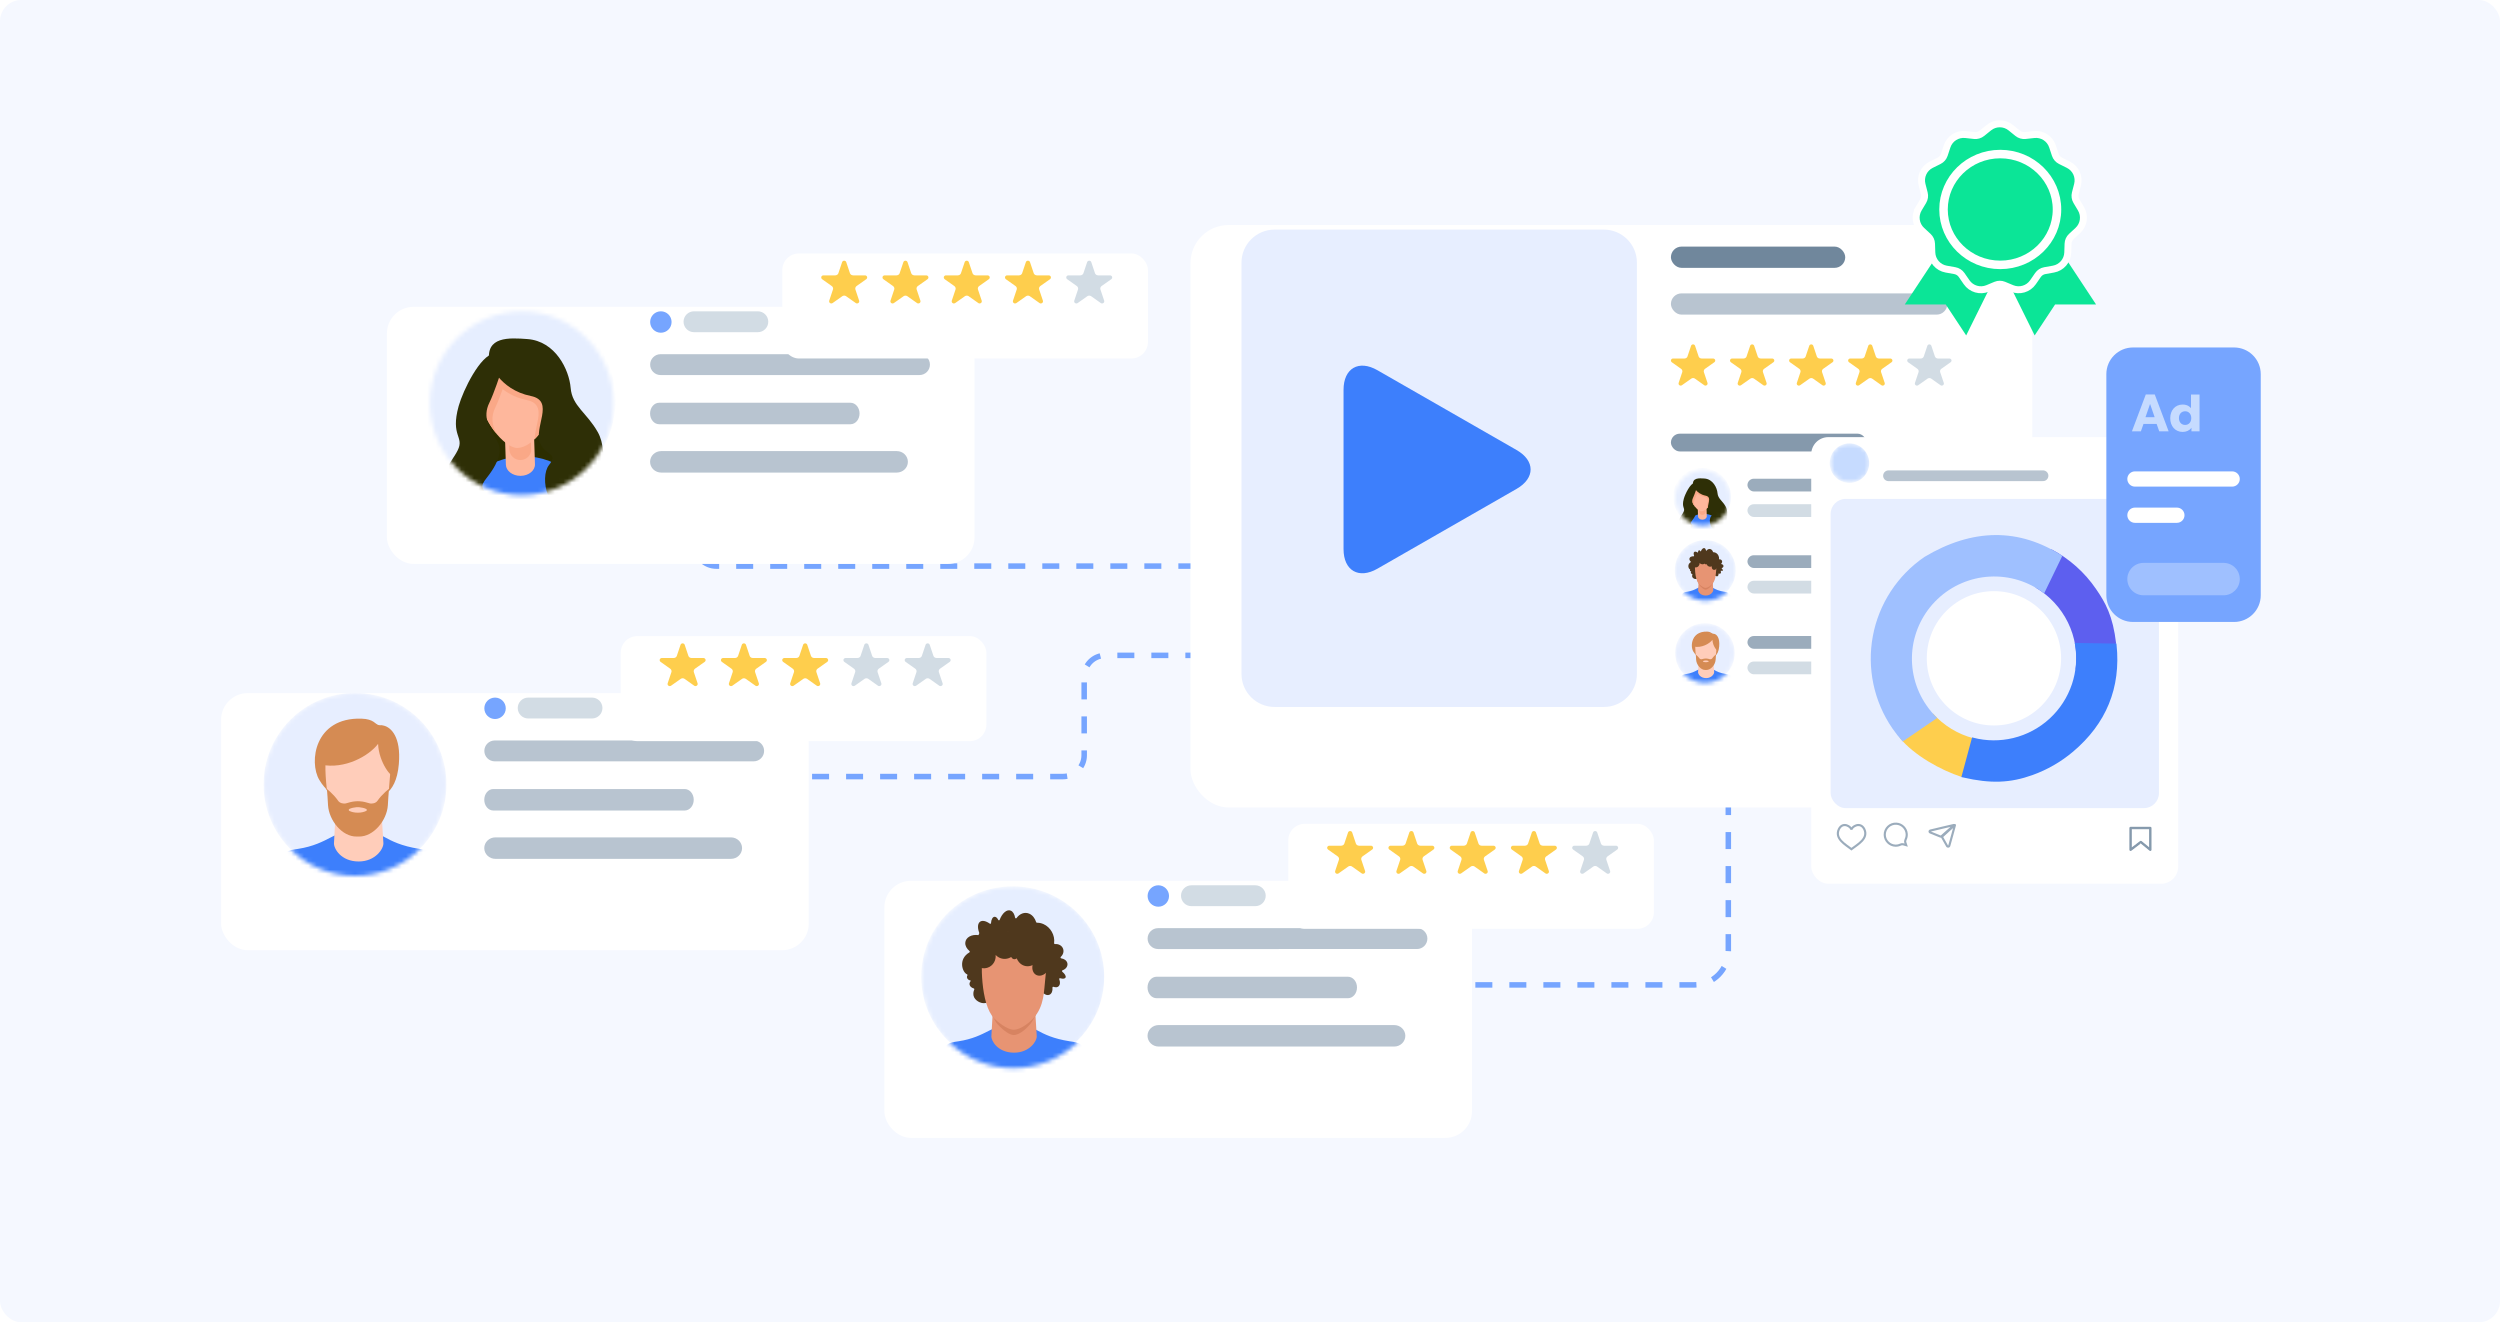 <svg width="588" height="311" viewBox="0 0 588 311" fill="none" xmlns="http://www.w3.org/2000/svg">
<rect width="588" height="311" rx="5" fill="#F5F8FF"/>
<path d="M191 182.645H250C252.761 182.645 255 180.406 255 177.645V159.145C255 156.383 257.239 154.145 260 154.145H287" stroke="#76A5FF" stroke-width="1.3" stroke-linejoin="round" stroke-dasharray="4 4"/>
<path d="M163.5 124.645V128.145C163.5 130.906 165.739 133.145 168.5 133.145H286.5" stroke="#76A5FF" stroke-width="1.3" stroke-linejoin="round" stroke-dasharray="4 4"/>
<path d="M347 231.645H398.5C402.918 231.645 406.5 228.063 406.5 223.645V177.145" stroke="#76A5FF" stroke-width="1.3" stroke-linejoin="round" stroke-dasharray="4 4"/>
<g filter="url(#filter0_dd_12540_6474)">
<rect x="91" y="63.145" width="138.214" height="60.469" rx="6.265" fill="white"/>
</g>
<path d="M178.24 73.219H163.227C161.871 73.219 160.771 74.318 160.771 75.674C160.771 77.031 161.871 78.13 163.227 78.13H178.24C179.597 78.13 180.696 77.031 180.696 75.674C180.696 74.318 179.597 73.219 178.24 73.219Z" fill="#D2DCE4"/>
<path d="M216.264 83.301L155.372 83.302C154.015 83.302 152.916 84.401 152.916 85.757C152.916 87.114 154.015 88.213 155.372 88.213L216.264 88.212C217.62 88.212 218.72 87.113 218.72 85.757C218.72 84.4 217.62 83.301 216.264 83.301Z" fill="#B8C4D0"/>
<path d="M200.039 94.727H155.026C153.851 94.727 152.898 95.858 152.898 97.253C152.898 98.648 153.851 99.78 155.026 99.78H200.039C201.214 99.78 202.166 98.648 202.166 97.253C202.166 95.858 201.214 94.727 200.039 94.727Z" fill="#B8C4D0"/>
<path d="M210.917 106.096H155.517C154.071 106.096 152.898 107.227 152.898 108.622C152.898 110.018 154.071 111.149 155.517 111.149H210.917C212.363 111.149 213.535 110.018 213.535 108.622C213.535 107.227 212.363 106.096 210.917 106.096Z" fill="#B8C4D0"/>
<circle cx="155.436" cy="75.738" r="2.52" fill="#76A5FF"/>
<g filter="url(#filter1_dd_12540_6474)">
<rect x="280" y="40" width="198" height="137" rx="8.974" fill="white"/>
</g>
<rect x="393" y="102" width="46" height="4.182" rx="2.091" fill="#8599AC"/>
<mask id="mask0_12540_6474" style="mask-type:alpha" maskUnits="userSpaceOnUse" x="394" y="110" width="13" height="14">
<circle cx="400.5" cy="117.092" r="6.5" fill="#C4C4C4"/>
</mask>
<g mask="url(#mask0_12540_6474)">
<path d="M400.33 123.687C404.091 123.687 407.139 120.64 407.139 116.88C407.139 113.12 404.091 110.072 400.33 110.072C396.57 110.072 393.521 113.12 393.521 116.88C393.521 120.64 396.57 123.687 400.33 123.687Z" fill="#E6EEFF"/>
<path d="M397.905 121.612C398.522 121.612 399.023 120.888 399.023 119.995C399.023 119.101 398.522 118.377 397.905 118.377C397.288 118.377 396.787 119.101 396.787 119.995C396.787 120.888 397.288 121.612 397.905 121.612Z" fill="#FEB79C"/>
<path d="M397.117 122.66L403.971 122.277C403.971 122.277 405.017 119.421 404.782 119.232C404.543 119.042 400.592 116.947 400.592 116.947L396.734 117.042L397.117 122.66Z" fill="#2C2D00"/>
<path d="M400.643 129.322C403.219 129.322 405.307 127.426 405.307 125.087C405.307 122.748 403.219 120.852 400.643 120.852C398.067 120.852 395.979 122.748 395.979 125.087C395.979 127.426 398.067 129.322 400.643 129.322Z" fill="#3D7FFC"/>
<path d="M400.407 122.232C399.85 122.232 399.392 121.882 399.378 121.447L399.313 119.445C399.298 119.002 399.75 118.629 400.317 118.621C400.889 118.613 401.362 118.963 401.372 119.406L401.436 121.408C401.451 121.851 400.999 122.224 400.432 122.232C400.427 122.232 400.417 122.232 400.407 122.232Z" fill="#FEB79C"/>
<path d="M400.338 118.543C399.971 118.551 399.668 118.816 399.592 119.161L399.622 120.346C399.633 120.775 399.982 121.112 400.406 121.112C400.414 121.112 400.418 121.112 400.425 121.112C400.793 121.104 401.096 120.839 401.172 120.494L401.141 119.308C401.13 118.873 400.774 118.532 400.338 118.543Z" fill="#FAA887"/>
<path d="M402.784 116.472C402.784 118.245 401.355 120.257 400.177 120.257C399.283 120.257 397.57 118.249 397.57 116.472C397.57 114.699 398.737 113.26 400.177 113.26C401.617 113.26 402.784 114.699 402.784 116.472Z" fill="#FEB79C"/>
<path d="M398.961 113.9C398.718 113.926 398.457 114.108 398.199 114.377C397.805 114.938 397.57 115.669 397.57 116.472C397.57 117.446 398.086 118.488 398.699 119.234C398.419 118.654 398.29 118.071 398.643 117.366C398.961 116.726 399.427 115.294 399.427 115.294C399.427 115.294 399.927 113.794 398.961 113.9Z" fill="#FAA887"/>
<path d="M400.175 113.26C399.273 113.26 398.482 113.824 398.012 114.68C398.25 115.188 399.031 116.495 400.853 116.866C402.308 117.162 401.441 118.522 401.418 119.628C402.172 118.893 402.782 117.631 402.782 116.472C402.782 114.699 401.615 113.26 400.175 113.26Z" fill="#FAA887"/>
<path d="M398.215 114.188C398.215 114.188 398.867 116.116 401.144 116.578C402.894 116.934 401.288 118.829 401.822 119.969C402.22 120.817 403.106 120.613 402.428 121.469C401.75 122.325 402.284 125.216 404.319 124.575C406.354 123.931 406.676 120.541 405.891 119.151C405.107 117.756 404.069 117.294 403.963 116.01C403.857 114.726 402.89 112.691 400.894 112.548C399.628 112.457 397.893 112.332 398.215 114.188Z" fill="#2E2F06"/>
<path d="M398.999 114.972C398.999 114.972 398.533 116.404 398.215 117.044C397.681 118.116 398.249 118.9 398.787 119.828C399.181 120.51 398.685 121.419 398.393 121.863C397.859 122.685 397.393 122.863 397.999 123.503C398.605 124.147 395.142 126.537 394.786 124.359C394.43 122.181 395.464 121.431 395.964 120.431C396.465 119.431 395.43 119.468 396.036 117.29C396.351 116.165 397.571 113.684 398.537 113.578C399.499 113.472 398.999 114.972 398.999 114.972Z" fill="#2E2F06"/>
</g>
<mask id="mask1_12540_6474" style="mask-type:alpha" maskUnits="userSpaceOnUse" x="394" y="146" width="14" height="15">
<circle cx="401" cy="153.592" r="7" fill="#C4C4C4"/>
</mask>
<g mask="url(#mask1_12540_6474)">
<circle cx="401" cy="153.592" r="7" fill="#E7EEFF"/>
<path d="M404.355 152.035C404.536 149.925 403.742 149.234 403.23 149.096C402.882 149.003 403.008 149.096 402.822 149.053C402.532 148.986 402.455 148.585 401.492 148.555C397.891 148.445 397.458 151.887 398.263 153.242C399.193 154.812 400.61 154.967 401.833 154.82C402.751 154.712 404.142 154.54 404.355 152.035Z" fill="#D58B53"/>
<path d="M405.611 169.371C407.048 165.092 409.026 161.99 407.989 160.264C406.995 158.612 406.683 158.648 405.921 158.527C403.158 158.09 402.978 156.992 401.402 157.041C401.371 157.042 401.18 157.041 401.145 157.041C399.581 156.998 398.964 158.169 396.638 158.527C395.875 158.644 395.565 158.612 394.571 160.264C393.533 161.988 395.51 165.092 396.948 169.371C397.715 171.655 396.486 173.829 396.083 174.626C395.639 175.508 395.439 175.415 395.508 176.042C395.618 177.034 398.266 177.794 400.906 177.768C401.03 177.766 401.585 177.768 401.738 177.768C404.35 177.779 406.945 177.024 407.053 176.042C407.122 175.415 406.922 175.508 406.478 174.626C406.073 173.827 404.844 171.653 405.611 169.371Z" fill="#3D7FFC"/>
<path d="M403.171 158.088C403.012 155.661 403 153.646 402.323 153.944C402.087 154.049 400.473 154.049 400.235 153.944C399.558 153.644 399.532 155.39 399.387 158.088C399.365 158.495 399.916 159.492 401.279 159.492C402.578 159.492 403.197 158.495 403.171 158.088Z" fill="#FFCDBA"/>
<path d="M403.608 150.602C403.346 149.501 402.329 148.869 401.216 148.893C400.103 148.869 399.089 149.5 398.825 150.602C398.649 151.339 398.599 155.324 399.705 156.56C399.926 156.807 400.682 157.544 401.21 157.544C401.804 157.544 402.514 156.817 402.726 156.56C403.627 155.467 403.56 154.07 403.67 153.06C403.797 151.903 403.784 151.339 403.608 150.602Z" fill="#FFCDBA"/>
<path d="M404.022 152.907C403.856 153.226 402.821 151.924 402.765 150.487C402.063 151.412 400.222 152.454 398.391 152.079C398.377 152.201 398.267 151.925 398.262 151.257C398.25 149.46 399.626 148.363 402.523 148.99C405.005 149.529 404.078 152.801 404.022 152.907Z" fill="#D58B53"/>
<path d="M403.004 154.483C402.894 154.604 402.791 154.738 402.711 154.854C402.596 155.021 402.312 155.095 402.115 155.04C401.902 154.98 401.659 154.899 401.368 154.883C401.206 154.875 401.209 154.875 401.059 154.883C400.766 154.9 400.523 154.98 400.31 155.04C400.113 155.095 399.831 155.021 399.714 154.854C399.633 154.738 399.531 154.604 399.421 154.483C398.961 153.986 398.671 153.801 398.778 153.931C398.897 154.074 398.856 154.02 398.931 155.188C399.007 156.354 400.015 157.603 401.125 157.582C401.138 157.582 401.281 157.582 401.295 157.582C402.407 157.605 403.437 156.356 403.513 155.188C403.59 154.02 403.547 154.074 403.666 153.931C403.776 153.803 403.464 153.986 403.004 154.483ZM401.857 155.62C401.786 155.658 401.671 155.693 401.585 155.715C401.368 155.77 401.056 155.769 400.837 155.715C400.751 155.694 400.635 155.658 400.565 155.62C400.504 155.589 400.504 155.502 400.565 155.471C400.72 155.391 400.906 155.36 401.094 155.338C401.145 155.331 401.273 155.331 401.325 155.338C401.514 155.36 401.698 155.393 401.853 155.471C401.917 155.502 401.917 155.589 401.857 155.62Z" fill="#D58B53"/>
</g>
<rect x="411" y="112.592" width="33" height="3" rx="1.5" fill="#9BACBC"/>
<rect x="411" y="130.592" width="33" height="3" rx="1.5" fill="#9BACBC"/>
<rect x="411" y="149.592" width="33" height="3" rx="1.5" fill="#9BACBC"/>
<rect x="411" y="118.592" width="42" height="3" rx="1.5" fill="#D2DCE4"/>
<rect x="411" y="136.592" width="42" height="3" rx="1.5" fill="#D2DCE4"/>
<rect x="411" y="155.592" width="42" height="3" rx="1.5" fill="#D2DCE4"/>
<path d="M377.206 54H299.794C295.489 54 292 57.474 292 61.759V158.522C292 162.807 295.489 166.281 299.794 166.281H377.206C381.511 166.281 385 162.807 385 158.522V61.759C385 57.474 381.511 54 377.206 54Z" fill="#E7EEFF"/>
<path d="M323.972 87.077C319.569 84.551 316 86.62 316 91.694V129.135C316 134.213 319.569 136.28 323.972 133.757L356.697 114.989C361.101 112.463 361.101 108.37 356.697 105.844L323.972 87.077Z" fill="#3D7FFC"/>
<mask id="mask2_12540_6474" style="mask-type:alpha" maskUnits="userSpaceOnUse" x="101" y="73" width="44" height="44">
<circle cx="122.715" cy="94.846" r="21.596" fill="#C4C4C4"/>
</mask>
<g mask="url(#mask2_12540_6474)">
<path d="M122.153 116.755C134.647 116.755 144.775 106.629 144.775 94.138C144.775 81.646 134.647 71.519 122.153 71.519C109.659 71.519 99.531 81.646 99.531 94.138C99.531 106.629 109.659 116.755 122.153 116.755Z" fill="#E6EEFF"/>
<path d="M114.089 109.86C116.14 109.86 117.802 107.454 117.802 104.486C117.802 101.518 116.14 99.111 114.089 99.111C112.038 99.111 110.375 101.518 110.375 104.486C110.375 107.454 112.038 109.86 114.089 109.86Z" fill="#FEB79C"/>
<path d="M111.471 113.342L134.244 112.071C134.244 112.071 137.718 102.58 136.938 101.951C136.144 101.322 123.014 94.361 123.014 94.361L110.199 94.676L111.471 113.342Z" fill="#2C2D00"/>
<path d="M123.184 135.477C131.743 135.477 138.681 129.177 138.681 121.406C138.681 113.634 131.743 107.334 123.184 107.334C114.626 107.334 107.688 113.634 107.688 121.406C107.688 129.177 114.626 135.477 123.184 135.477Z" fill="#3D7FFC"/>
<path d="M122.404 111.92C120.553 111.92 119.033 110.758 118.984 109.311L118.769 102.66C118.719 101.188 120.223 99.948 122.106 99.922C124.007 99.897 125.576 101.059 125.609 102.531L125.824 109.182C125.874 110.654 124.37 111.894 122.486 111.92C122.47 111.92 122.437 111.92 122.404 111.92Z" fill="#FEB79C"/>
<path d="M122.169 99.667C120.948 99.692 119.941 100.573 119.689 101.719L119.79 105.658C119.828 107.08 120.986 108.201 122.396 108.201C122.421 108.201 122.434 108.201 122.459 108.201C123.68 108.175 124.687 107.294 124.939 106.149L124.838 102.209C124.8 100.762 123.617 99.629 122.169 99.667Z" fill="#FAA887"/>
<path d="M130.295 92.785C130.295 98.675 125.549 105.359 121.634 105.359C118.663 105.359 112.973 98.688 112.973 92.785C112.973 86.894 116.85 82.111 121.634 82.111C126.417 82.111 130.295 86.894 130.295 92.785Z" fill="#FEB79C"/>
<path d="M117.593 84.237C116.787 84.325 115.918 84.929 115.062 85.823C113.753 87.685 112.973 90.115 112.973 92.783C112.973 96.018 114.685 99.479 116.724 101.958C115.793 100.033 115.365 98.094 116.535 95.753C117.593 93.626 119.141 88.868 119.141 88.868C119.141 88.868 120.803 83.884 117.593 84.237Z" fill="#FAA887"/>
<path d="M121.631 82.111C118.635 82.111 116.004 83.987 114.443 86.831C115.236 88.518 117.83 92.86 123.885 94.094C128.719 95.075 125.836 99.594 125.761 103.269C128.266 100.827 130.292 96.636 130.292 92.785C130.292 86.894 126.415 82.111 121.631 82.111Z" fill="#FAA887"/>
<path d="M115.122 85.195C115.122 85.195 117.287 91.601 124.853 93.137C130.669 94.32 125.332 100.613 127.107 104.402C128.428 107.221 131.374 106.541 129.121 109.386C126.867 112.23 128.642 121.834 135.402 119.707C142.163 117.567 143.233 106.302 140.627 101.683C138.021 97.051 134.572 95.515 134.219 91.249C133.867 86.982 130.657 80.223 124.022 79.745C119.818 79.442 114.052 79.027 115.122 85.195Z" fill="#2E2F06"/>
<path d="M117.724 87.796C117.724 87.796 116.176 92.554 115.118 94.681C113.343 98.243 115.231 100.848 117.019 103.932C118.328 106.198 116.679 109.218 115.71 110.691C113.935 113.422 112.386 114.014 114.401 116.141C116.415 118.281 104.909 126.223 103.725 118.986C102.542 111.748 105.979 109.256 107.64 105.933C109.302 102.61 105.865 102.736 107.88 95.499C108.924 91.761 112.978 83.517 116.188 83.164C119.386 82.812 117.724 87.796 117.724 87.796Z" fill="#2E2F06"/>
</g>
<g filter="url(#filter2_dd_12540_6474)">
<rect x="208" y="198.145" width="138.214" height="60.469" rx="6.265" fill="white"/>
</g>
<path d="M295.24 208.219H280.227C278.871 208.219 277.771 209.318 277.771 210.675C277.771 212.031 278.871 213.13 280.227 213.13H295.24C296.597 213.13 297.696 212.031 297.696 210.675C297.696 209.318 296.597 208.219 295.24 208.219Z" fill="#D2DCE4"/>
<path d="M333.264 218.301L272.372 218.302C271.015 218.302 269.916 219.401 269.916 220.757C269.916 222.114 271.015 223.213 272.372 223.213L333.264 223.212C334.62 223.212 335.72 222.113 335.72 220.757C335.72 219.4 334.62 218.301 333.264 218.301Z" fill="#B8C4D0"/>
<path d="M317.039 229.727H272.026C270.851 229.727 269.898 230.858 269.898 232.253C269.898 233.648 270.851 234.78 272.026 234.78H317.039C318.214 234.78 319.166 233.648 319.166 232.253C319.166 230.858 318.214 229.727 317.039 229.727Z" fill="#B8C4D0"/>
<path d="M327.917 241.096H272.517C271.071 241.096 269.898 242.227 269.898 243.622C269.898 245.018 271.071 246.149 272.517 246.149H327.917C329.363 246.149 330.535 245.018 330.535 243.622C330.535 242.227 329.363 241.096 327.917 241.096Z" fill="#B8C4D0"/>
<circle cx="272.436" cy="210.738" r="2.52" fill="#76A5FF"/>
<mask id="mask3_12540_6474" style="mask-type:alpha" maskUnits="userSpaceOnUse" x="216" y="208" width="44" height="44">
<ellipse cx="238.341" cy="229.848" rx="21.634" ry="21.367" fill="#C4C4C4"/>
</mask>
<g mask="url(#mask3_12540_6474)">
<ellipse cx="238.185" cy="229.723" rx="21.514" ry="21.248" fill="#E6EEFF"/>
<path d="M229.142 232.765C229.197 232.652 229.132 232.51 229.012 232.475C228.506 232.327 228.13 232.008 228.044 231.599C227.989 231.328 228.069 231.053 228.25 230.816C228.295 230.757 228.3 230.669 228.27 230.6C227.844 230.565 227.483 230.27 227.428 229.881C227.398 229.684 227.453 229.492 227.563 229.34C227.558 229.325 227.553 229.31 227.548 229.296C227.533 229.241 227.508 229.187 227.458 229.168C226.325 228.71 225.298 225.594 227.999 224.005C228.115 223.936 228.125 223.758 228.014 223.67C227.383 223.143 226.997 222.454 227.032 221.755C227.097 220.49 228.506 219.678 230.18 219.949C230.205 219.954 230.225 219.959 230.25 219.959C230.395 219.983 230.5 219.826 230.435 219.683C229.909 218.487 229.869 217.37 230.42 216.863C230.941 216.381 231.864 216.568 232.801 217.247C232.921 217.335 233.076 217.262 233.087 217.109C233.137 216.253 233.482 215.623 233.954 215.623C234.264 215.623 234.565 215.908 234.781 216.346C234.856 216.504 235.061 216.504 235.116 216.351C235.723 214.742 236.841 213.792 237.748 214.19C238.264 214.417 238.61 215.027 238.755 215.834C238.785 216.007 238.991 216.066 239.086 215.933C239.843 214.879 241.011 214.427 242.083 214.899C242.85 215.234 243.416 215.972 243.702 216.878C243.732 216.971 243.812 217.03 243.897 217.03C244.384 217.016 244.895 217.114 245.401 217.335C247.115 218.084 248.168 220.008 247.927 221.804C247.907 221.937 248.017 222.06 248.143 222.046C248.98 221.972 249.767 222.395 250.037 223.143C250.283 223.813 250.042 224.556 249.496 225.053C249.376 225.161 249.446 225.388 249.611 225.407C250.333 225.511 250.924 225.954 251.05 226.569C251.19 227.258 250.699 227.937 249.907 228.213C249.767 228.262 249.741 228.464 249.867 228.567C250.438 229.035 250.759 229.556 250.629 229.891C250.503 230.216 249.992 230.27 249.351 230.078C249.205 230.034 249.085 230.186 249.14 230.339C249.381 230.954 249.361 231.56 249.045 231.919C248.754 232.244 248.278 232.288 247.782 232.096C247.656 232.047 247.526 232.15 247.541 232.293C247.621 233.056 247.366 233.725 246.84 233.961C246.424 234.149 245.927 234.016 245.496 233.666C245.426 233.612 245.336 233.612 245.271 233.666C244.374 234.454 243.311 235.094 242.113 235.536C240.605 236.093 239.251 236.226 237.778 236.063C237.652 236.048 237.557 236.166 237.582 236.299C237.813 237.431 237.116 238.091 236.104 238.253C235.748 238.312 235.207 238.14 235.031 237.899C235.006 237.86 234.851 237.781 234.7 237.938C234.054 238.588 232.791 237.899 232.555 236.767C232.5 236.506 232.495 236.25 232.525 236.009C232.54 235.881 232.35 235.63 232.069 235.812C231.964 235.881 231.823 235.901 231.683 235.925C230.676 236.103 229.207 235.3 228.972 234.168C228.881 233.646 228.952 233.164 229.142 232.765Z" fill="#4F381D"/>
<path d="M250.725 274.945C254.779 263.094 260.358 254.5 257.431 249.721C254.629 245.144 253.747 245.247 251.597 244.912C243.808 243.696 243.297 240.66 238.856 240.798C238.771 240.802 238.23 240.798 238.134 240.798C233.724 240.674 231.985 243.923 225.424 244.912C223.274 245.237 222.397 245.144 219.59 249.721C216.663 254.5 222.241 263.094 226.291 274.945C228.456 281.27 224.988 287.289 223.85 289.499C222.597 291.941 222.031 291.685 222.226 293.422C222.537 296.173 230.005 298.275 237.448 298.201C237.799 298.196 239.362 298.201 239.793 298.201C247.156 298.226 254.474 296.139 254.784 293.422C254.98 291.685 254.418 291.941 253.16 289.499C252.028 287.289 248.564 281.265 250.725 274.945Z" fill="#3D7FFC"/>
<path d="M243.843 243.698C243.397 236.975 243.362 231.394 241.452 232.221C240.786 232.511 236.23 232.511 235.568 232.221C233.659 231.394 233.588 236.227 233.177 243.698C233.117 244.821 234.671 247.587 238.51 247.587C242.179 247.587 243.918 244.826 243.843 243.698Z" fill="#E79473"/>
<path d="M244.575 225.164C243.904 222.262 241.302 220.601 238.454 220.664C235.606 220.601 233.004 222.262 232.334 225.164C231.884 227.107 231.752 237.595 234.588 240.855C235.152 241.504 237.088 243.442 238.437 243.442C239.961 243.442 241.778 241.528 242.317 240.855C244.622 237.973 244.452 234.296 244.736 231.636C245.059 228.589 245.021 227.107 244.575 225.164Z" fill="#D78361"/>
<path d="M245.661 223.619C244.869 220.671 241.797 218.983 238.434 219.047C235.071 218.983 231.999 220.671 231.207 223.619C230.675 225.593 230.52 236.249 233.868 239.561C234.535 240.221 236.82 242.189 238.414 242.189C240.213 242.189 242.358 240.245 242.995 239.561C245.716 236.633 245.516 232.897 245.852 230.195C246.233 227.099 246.188 225.593 245.661 223.619Z" fill="#E79473"/>
<path d="M230.052 222.35C229.977 222.095 229.922 221.819 229.902 221.538C229.781 219.89 230.724 218.482 232.012 218.393C232.668 218.349 233.29 218.659 233.751 219.191C234.187 218.954 234.733 218.792 235.34 218.748C235.996 218.703 236.613 218.802 237.099 219.013C237.319 217.808 238.126 216.892 239.154 216.823C240.377 216.735 241.464 217.872 241.67 219.402C242.126 219.132 242.702 218.949 243.344 218.905C244.837 218.802 246.111 219.476 246.286 220.436C247.093 220.869 247.699 221.844 247.785 223.02C247.835 223.714 247.699 224.363 247.424 224.89C247.955 225.003 248.366 225.407 248.401 225.924C248.446 226.559 247.905 227.115 247.193 227.164C247.098 227.169 247.008 227.169 246.923 227.159C246.872 227.415 246.787 227.681 246.662 227.932C246.05 229.172 244.762 229.797 243.78 229.335C242.998 228.961 242.652 228.001 242.858 226.997C242.331 227.243 241.755 227.331 241.179 227.213C240.236 227.021 239.51 226.332 239.139 225.407C238.938 225.564 238.698 225.638 238.457 225.594C238.187 225.545 237.966 225.348 237.841 225.077C237.45 225.328 236.994 225.491 236.492 225.525C235.575 225.589 234.733 225.215 234.172 224.59C234.177 224.619 234.182 224.654 234.182 224.683C234.297 226.263 233.144 227.632 231.606 227.74C230.067 227.848 228.729 226.657 228.614 225.077C228.528 223.911 229.125 222.872 230.052 222.35Z" fill="#4F381D"/>
</g>
<mask id="mask4_12540_6474" style="mask-type:alpha" maskUnits="userSpaceOnUse" x="393" y="127" width="16" height="15">
<ellipse cx="401.112" cy="134.16" rx="7.211" ry="7.122" fill="#C4C4C4"/>
</mask>
<g mask="url(#mask4_12540_6474)">
<ellipse cx="401.074" cy="134.116" rx="7.171" ry="7.083" fill="#E6EEFF"/>
<path d="M398.054 135.13C398.072 135.092 398.051 135.045 398.01 135.033C397.842 134.984 397.716 134.878 397.688 134.741C397.67 134.651 397.696 134.559 397.756 134.48C397.772 134.461 397.773 134.431 397.763 134.408C397.621 134.397 397.501 134.298 397.482 134.169C397.472 134.103 397.491 134.039 397.528 133.988C397.526 133.983 397.524 133.978 397.523 133.974C397.518 133.955 397.509 133.937 397.493 133.931C397.115 133.778 396.772 132.74 397.673 132.21C397.711 132.187 397.715 132.128 397.678 132.098C397.467 131.923 397.339 131.693 397.351 131.46C397.372 131.038 397.842 130.768 398.4 130.858C398.408 130.86 398.415 130.861 398.423 130.861C398.472 130.869 398.507 130.817 398.485 130.769C398.309 130.371 398.296 129.998 398.48 129.829C398.654 129.669 398.961 129.731 399.273 129.957C399.314 129.987 399.365 129.962 399.369 129.911C399.385 129.626 399.501 129.416 399.658 129.416C399.761 129.416 399.862 129.511 399.933 129.657C399.958 129.71 400.027 129.71 400.045 129.659C400.247 129.122 400.62 128.806 400.922 128.938C401.094 129.014 401.21 129.217 401.258 129.486C401.268 129.544 401.337 129.564 401.368 129.519C401.621 129.168 402.01 129.017 402.368 129.175C402.623 129.286 402.812 129.532 402.907 129.834C402.917 129.865 402.944 129.885 402.972 129.885C403.134 129.88 403.305 129.913 403.474 129.987C404.045 130.236 404.396 130.878 404.316 131.476C404.309 131.521 404.346 131.562 404.387 131.557C404.666 131.532 404.929 131.673 405.019 131.923C405.101 132.146 405.021 132.394 404.838 132.559C404.798 132.595 404.822 132.671 404.877 132.677C405.117 132.712 405.315 132.86 405.356 133.065C405.403 133.294 405.239 133.521 404.975 133.613C404.929 133.629 404.92 133.696 404.962 133.731C405.153 133.887 405.259 134.06 405.216 134.172C405.174 134.28 405.004 134.298 404.79 134.234C404.742 134.22 404.701 134.27 404.72 134.321C404.8 134.526 404.793 134.728 404.688 134.848C404.591 134.956 404.432 134.971 404.267 134.907C404.225 134.891 404.182 134.925 404.187 134.973C404.214 135.227 404.128 135.45 403.953 135.529C403.814 135.591 403.649 135.547 403.505 135.43C403.482 135.412 403.452 135.412 403.43 135.43C403.131 135.693 402.777 135.906 402.378 136.054C401.875 136.239 401.424 136.284 400.932 136.229C400.891 136.224 400.859 136.264 400.867 136.308C400.944 136.685 400.712 136.905 400.374 136.959C400.256 136.979 400.075 136.922 400.017 136.841C400.009 136.828 399.957 136.802 399.907 136.854C399.691 137.071 399.27 136.841 399.192 136.464C399.173 136.377 399.172 136.292 399.182 136.211C399.187 136.169 399.123 136.085 399.03 136.146C398.994 136.169 398.948 136.175 398.901 136.183C398.565 136.243 398.076 135.975 397.997 135.598C397.967 135.424 397.99 135.263 398.054 135.13Z" fill="#4F381D"/>
<path d="M405.252 149.191C406.604 145.24 408.463 142.376 407.487 140.783C406.553 139.257 406.259 139.291 405.543 139.18C402.946 138.774 402.776 137.762 401.296 137.808C401.267 137.81 401.087 137.808 401.055 137.808C399.585 137.767 399.005 138.85 396.818 139.18C396.102 139.288 395.809 139.257 394.874 140.783C393.898 142.376 395.758 145.24 397.107 149.191C397.829 151.299 396.673 153.305 396.294 154.042C395.876 154.856 395.687 154.771 395.752 155.35C395.856 156.267 398.345 156.967 400.826 156.943C400.943 156.941 401.465 156.943 401.608 156.943C404.062 156.951 406.502 156.255 406.605 155.35C406.67 154.771 406.483 154.856 406.064 154.042C405.686 153.305 404.532 151.297 405.252 149.191Z" fill="#3D7FFC"/>
<path d="M402.958 138.773C402.809 136.531 402.798 134.671 402.161 134.947C401.939 135.043 400.42 135.043 400.2 134.947C399.563 134.671 399.54 136.282 399.403 138.773C399.383 139.147 399.901 140.069 401.181 140.069C402.403 140.069 402.983 139.148 402.958 138.773Z" fill="#E79473"/>
<path d="M403.198 132.596C402.975 131.629 402.107 131.075 401.158 131.096C400.209 131.075 399.341 131.629 399.118 132.596C398.968 133.244 398.924 136.74 399.869 137.827C400.057 138.043 400.702 138.689 401.152 138.689C401.66 138.689 402.266 138.051 402.445 137.827C403.214 136.866 403.157 135.64 403.252 134.754C403.359 133.738 403.347 133.244 403.198 132.596Z" fill="#D78361"/>
<path d="M403.568 132.081C403.304 131.099 402.28 130.536 401.159 130.557C400.038 130.536 399.014 131.099 398.75 132.081C398.573 132.739 398.521 136.291 399.637 137.395C399.859 137.615 400.621 138.271 401.152 138.271C401.752 138.271 402.467 137.623 402.679 137.395C403.586 136.419 403.52 135.174 403.632 134.273C403.759 133.241 403.744 132.739 403.568 132.081Z" fill="#E79473"/>
<path d="M398.359 131.658C398.334 131.573 398.316 131.481 398.309 131.388C398.269 130.838 398.583 130.369 399.012 130.339C399.231 130.325 399.438 130.428 399.592 130.605C399.737 130.526 399.92 130.472 400.122 130.458C400.341 130.443 400.546 130.476 400.708 130.546C400.782 130.144 401.051 129.839 401.393 129.816C401.801 129.787 402.163 130.166 402.232 130.676C402.384 130.586 402.576 130.525 402.79 130.51C403.288 130.476 403.712 130.7 403.77 131.02C404.039 131.165 404.242 131.49 404.27 131.882C404.287 132.113 404.242 132.329 404.15 132.505C404.327 132.543 404.464 132.677 404.475 132.85C404.491 133.061 404.31 133.247 404.073 133.263C404.041 133.265 404.011 133.265 403.983 133.261C403.966 133.347 403.938 133.435 403.896 133.519C403.692 133.932 403.263 134.141 402.935 133.987C402.674 133.862 402.559 133.542 402.628 133.207C402.452 133.289 402.26 133.319 402.068 133.279C401.754 133.215 401.512 132.986 401.388 132.677C401.321 132.73 401.241 132.754 401.161 132.74C401.071 132.723 400.997 132.658 400.955 132.567C400.825 132.651 400.673 132.705 400.506 132.717C400.2 132.738 399.92 132.613 399.732 132.405C399.734 132.415 399.736 132.426 399.736 132.436C399.774 132.963 399.39 133.419 398.877 133.455C398.364 133.491 397.918 133.094 397.88 132.567C397.851 132.179 398.05 131.832 398.359 131.658Z" fill="#4F381D"/>
</g>
<g filter="url(#filter3_dd_12540_6474)">
<rect x="52" y="154" width="138.214" height="60.469" rx="6.265" fill="white"/>
</g>
<path d="M139.24 164.074H124.227C122.871 164.074 121.771 165.174 121.771 166.53C121.771 167.886 122.871 168.986 124.227 168.986H139.24C140.597 168.986 141.696 167.886 141.696 166.53C141.696 165.174 140.597 164.074 139.24 164.074Z" fill="#D2DCE4"/>
<path d="M177.264 174.156L116.372 174.157C115.015 174.157 113.916 175.257 113.916 176.613C113.916 177.969 115.015 179.069 116.372 179.069L177.264 179.068C178.62 179.068 179.72 177.968 179.72 176.612C179.72 175.256 178.62 174.156 177.264 174.156Z" fill="#B8C4D0"/>
<path d="M161.039 185.582H116.026C114.851 185.582 113.898 186.713 113.898 188.109C113.898 189.504 114.851 190.635 116.026 190.635H161.039C162.214 190.635 163.166 189.504 163.166 188.109C163.166 186.713 162.214 185.582 161.039 185.582Z" fill="#B8C4D0"/>
<path d="M171.917 196.951H116.517C115.071 196.951 113.898 198.082 113.898 199.478C113.898 200.873 115.071 202.004 116.517 202.004H171.917C173.363 202.004 174.535 200.873 174.535 199.478C174.535 198.082 173.363 196.951 171.917 196.951Z" fill="#B8C4D0"/>
<circle cx="116.436" cy="166.594" r="2.52" fill="#76A5FF"/>
<mask id="mask5_12540_6474" style="mask-type:alpha" maskUnits="userSpaceOnUse" x="62" y="163" width="43" height="43">
<circle cx="83.5" cy="184.5" r="21.5" fill="#C4C4C4"/>
</mask>
<g mask="url(#mask5_12540_6474)">
<circle cx="83.5" cy="184.5" r="21.5" fill="#E7EEFF"/>
<path d="M93.807 179.715C94.362 173.234 91.923 171.112 90.351 170.689C89.282 170.403 89.669 170.689 89.097 170.556C88.208 170.35 87.97 169.117 85.012 169.027C73.952 168.689 72.624 179.26 75.095 183.424C77.953 188.243 82.302 188.72 86.06 188.27C88.88 187.937 93.151 187.407 93.807 179.715Z" fill="#D58B53"/>
<path d="M97.666 232.96C102.079 219.818 108.154 210.289 104.968 204.988C101.915 199.914 100.957 200.025 98.618 199.655C90.13 198.311 89.58 194.941 84.738 195.089C84.643 195.094 84.055 195.089 83.949 195.089C79.144 194.956 77.25 198.554 70.106 199.655C67.762 200.014 66.809 199.914 63.756 204.988C60.57 210.284 66.64 219.818 71.059 232.96C73.413 239.975 69.64 246.652 68.402 249.102C67.037 251.811 66.423 251.525 66.635 253.451C66.973 256.498 75.107 258.831 83.214 258.752C83.595 258.747 85.299 258.752 85.77 258.752C93.792 258.784 101.762 256.466 102.095 253.451C102.307 251.525 101.693 251.811 100.328 249.102C99.084 246.647 95.311 239.97 97.666 232.96Z" fill="#3D7FFC"/>
<path d="M90.174 198.309C89.687 190.854 89.65 184.664 87.57 185.579C86.845 185.902 81.887 185.902 81.156 185.579C79.077 184.658 78.997 190.023 78.553 198.309C78.484 199.557 80.177 202.62 84.363 202.62C88.353 202.62 90.253 199.557 90.174 198.309Z" fill="#FFCDBA"/>
<path d="M91.51 175.313C90.706 171.932 87.583 169.99 84.165 170.065C80.746 169.99 77.629 171.927 76.82 175.313C76.28 177.577 76.127 189.815 79.524 193.614C80.201 194.37 82.524 196.635 84.144 196.635C85.969 196.635 88.15 194.402 88.8 193.614C91.568 190.254 91.362 185.963 91.7 182.863C92.092 179.307 92.05 177.577 91.51 175.313Z" fill="#FFCDBA"/>
<path d="M92.783 182.391C92.275 183.37 89.094 179.37 88.925 174.958C86.766 177.799 81.114 181 75.489 179.847C75.447 180.222 75.108 179.376 75.092 177.323C75.055 171.805 79.283 168.434 88.179 170.36C95.804 172.016 92.957 182.063 92.783 182.391Z" fill="#D58B53"/>
<path d="M89.662 187.237C89.323 187.607 89.006 188.02 88.763 188.374C88.408 188.888 87.535 189.115 86.932 188.946C86.275 188.761 85.529 188.512 84.635 188.464C84.138 188.438 84.148 188.438 83.688 188.464C82.788 188.517 82.042 188.761 81.386 188.946C80.783 189.115 79.915 188.888 79.555 188.374C79.306 188.02 78.994 187.607 78.655 187.237C77.242 185.708 76.353 185.142 76.681 185.539C77.047 185.978 76.919 185.814 77.152 189.401C77.385 192.983 80.481 196.818 83.889 196.755C83.931 196.755 84.37 196.755 84.413 196.755C87.826 196.824 90.99 192.988 91.223 189.401C91.461 185.814 91.329 185.978 91.694 185.539C92.033 185.147 91.075 185.708 89.662 187.237ZM86.138 190.729C85.921 190.845 85.566 190.951 85.302 191.02C84.635 191.189 83.677 191.184 83.005 191.02C82.74 190.956 82.386 190.845 82.169 190.729C81.984 190.634 81.984 190.364 82.169 190.269C82.645 190.025 83.217 189.93 83.794 189.861C83.952 189.84 84.344 189.84 84.503 189.861C85.085 189.93 85.651 190.03 86.127 190.269C86.323 190.364 86.323 190.634 86.138 190.729Z" fill="#D58B53"/>
</g>
<g filter="url(#filter4_dd_12540_6474)">
<rect x="184" y="54" width="86" height="24.702" rx="3.898" fill="white"/>
</g>
<path d="M203.503 64.766H200.634V64.76C200.475 64.758 200.32 64.711 200.191 64.624C200.062 64.537 199.965 64.415 199.914 64.275C199.905 64.254 199.897 64.232 199.891 64.21L199.049 61.694L199.028 61.631C198.992 61.536 198.924 61.454 198.835 61.398C198.745 61.341 198.638 61.313 198.53 61.317C198.422 61.321 198.318 61.357 198.233 61.42C198.149 61.483 198.088 61.57 198.06 61.667L197.208 64.2C197.208 64.202 197.208 64.203 197.208 64.205C197.201 64.231 197.193 64.257 197.182 64.283C197.129 64.421 197.032 64.542 196.903 64.628C196.774 64.713 196.62 64.76 196.462 64.761V64.766H193.59C193.465 64.787 193.352 64.848 193.271 64.939C193.19 65.03 193.146 65.145 193.149 65.263C193.148 65.339 193.166 65.415 193.201 65.483C193.236 65.552 193.287 65.613 193.351 65.661L193.375 65.679L195.604 67.259C195.71 67.33 195.796 67.424 195.856 67.532C195.915 67.641 195.945 67.761 195.945 67.882C195.944 67.939 195.938 67.995 195.924 68.05C195.914 68.093 195.9 68.134 195.883 68.174L195.037 70.703V70.712L195.031 70.731C195.017 70.777 195.01 70.825 195.01 70.874C195.008 70.938 195.02 71.003 195.044 71.063C195.069 71.123 195.107 71.179 195.154 71.225C195.202 71.272 195.26 71.31 195.323 71.336C195.386 71.362 195.455 71.376 195.524 71.377C195.614 71.377 195.703 71.355 195.78 71.311L195.87 71.25L198.084 69.686L198.132 69.65C198.255 69.571 198.4 69.528 198.55 69.527C198.699 69.525 198.845 69.566 198.97 69.643C198.997 69.659 199.023 69.677 199.047 69.698L201.248 71.255L201.31 71.3C201.391 71.347 201.485 71.372 201.58 71.371C201.65 71.37 201.718 71.355 201.781 71.329C201.845 71.303 201.902 71.266 201.949 71.219C201.997 71.172 202.034 71.117 202.059 71.057C202.084 70.997 202.096 70.933 202.094 70.868C202.094 70.817 202.086 70.767 202.07 70.719C202.07 70.711 202.065 70.703 202.063 70.695L201.214 68.156C201.2 68.124 201.189 68.09 201.181 68.055C201.145 67.916 201.151 67.771 201.199 67.636C201.247 67.5 201.334 67.38 201.451 67.288C201.47 67.273 201.49 67.259 201.509 67.246L203.715 65.686L203.781 65.638C203.839 65.59 203.885 65.531 203.916 65.465C203.947 65.4 203.962 65.329 203.962 65.257C203.962 65.137 203.916 65.022 203.831 64.931C203.747 64.841 203.631 64.782 203.503 64.766Z" fill="#FECE4D"/>
<path d="M217.914 64.766H215.045V64.76C214.886 64.758 214.731 64.711 214.602 64.624C214.473 64.537 214.376 64.415 214.325 64.275C214.316 64.254 214.308 64.232 214.302 64.21L213.46 61.694L213.438 61.631C213.402 61.536 213.335 61.454 213.245 61.398C213.155 61.341 213.048 61.313 212.94 61.317C212.832 61.321 212.728 61.357 212.643 61.42C212.559 61.483 212.498 61.57 212.47 61.667L211.618 64.2C211.619 64.202 211.619 64.203 211.618 64.205C211.612 64.231 211.603 64.257 211.592 64.283C211.539 64.422 211.442 64.542 211.313 64.628C211.184 64.713 211.03 64.76 210.872 64.761V64.766H208C207.875 64.787 207.762 64.848 207.681 64.939C207.6 65.03 207.557 65.145 207.559 65.263C207.558 65.339 207.576 65.415 207.611 65.483C207.646 65.552 207.698 65.613 207.761 65.661L207.785 65.679L210.014 67.259C210.145 67.348 210.245 67.47 210.302 67.612C210.359 67.753 210.37 67.906 210.334 68.053C210.324 68.096 210.311 68.137 210.293 68.177L209.447 70.706V70.715L209.441 70.734C209.427 70.781 209.42 70.829 209.42 70.877C209.418 70.942 209.43 71.006 209.455 71.066C209.479 71.126 209.517 71.182 209.565 71.229C209.612 71.275 209.67 71.313 209.733 71.339C209.797 71.365 209.865 71.379 209.934 71.38C210.024 71.381 210.113 71.358 210.19 71.315L210.28 71.253L212.494 69.689L212.542 69.654C212.665 69.575 212.811 69.532 212.96 69.531C213.109 69.529 213.256 69.569 213.38 69.646C213.407 69.662 213.433 69.681 213.457 69.701L215.658 71.259L215.72 71.303C215.801 71.35 215.895 71.375 215.991 71.374C216.06 71.373 216.128 71.359 216.191 71.333C216.255 71.307 216.312 71.269 216.36 71.222C216.407 71.175 216.445 71.12 216.469 71.06C216.494 71 216.506 70.936 216.504 70.871C216.504 70.821 216.496 70.771 216.481 70.722C216.481 70.715 216.475 70.706 216.472 70.698L215.623 68.16C215.609 68.127 215.598 68.093 215.59 68.058C215.574 67.999 215.567 67.938 215.566 67.877C215.566 67.766 215.591 67.655 215.642 67.553C215.692 67.452 215.766 67.362 215.857 67.29C215.876 67.275 215.896 67.262 215.916 67.248L218.121 65.689L218.188 65.64C218.245 65.592 218.291 65.534 218.322 65.468C218.353 65.402 218.369 65.331 218.368 65.26C218.369 65.14 218.324 65.024 218.241 64.933C218.157 64.842 218.041 64.783 217.914 64.766Z" fill="#FECE4D"/>
<path d="M232.332 64.766H229.463V64.76C229.304 64.758 229.149 64.711 229.02 64.624C228.891 64.537 228.794 64.415 228.743 64.275C228.734 64.254 228.726 64.232 228.72 64.21L227.878 61.694L227.856 61.631C227.82 61.536 227.752 61.454 227.663 61.398C227.573 61.341 227.466 61.313 227.358 61.317C227.25 61.321 227.146 61.357 227.061 61.42C226.977 61.483 226.916 61.57 226.888 61.667L226.036 64.2C226.036 64.2 226.036 64.201 226.036 64.205C226.029 64.231 226.021 64.257 226.01 64.283C225.957 64.421 225.86 64.542 225.731 64.628C225.602 64.713 225.448 64.76 225.29 64.761V64.766H222.418C222.293 64.787 222.18 64.848 222.099 64.939C222.018 65.03 221.975 65.145 221.977 65.263C221.976 65.339 221.993 65.415 222.029 65.484C222.064 65.553 222.115 65.613 222.179 65.661L222.203 65.679L224.432 67.259C224.563 67.348 224.663 67.47 224.72 67.612C224.777 67.753 224.788 67.906 224.752 68.053C224.742 68.096 224.729 68.137 224.711 68.177L223.865 70.706V70.715L223.859 70.734C223.845 70.781 223.838 70.829 223.838 70.877C223.836 70.942 223.848 71.006 223.873 71.066C223.897 71.126 223.935 71.182 223.983 71.229C224.03 71.275 224.088 71.313 224.151 71.339C224.215 71.365 224.283 71.379 224.352 71.38C224.442 71.381 224.531 71.358 224.608 71.315L224.698 71.253L226.912 69.689L226.96 69.654C227.083 69.575 227.229 69.532 227.378 69.531C227.527 69.529 227.674 69.569 227.798 69.646C227.825 69.662 227.851 69.681 227.875 69.701L230.076 71.259L230.138 71.303C230.219 71.35 230.313 71.375 230.409 71.374C230.478 71.373 230.546 71.359 230.609 71.333C230.673 71.307 230.73 71.269 230.778 71.222C230.825 71.175 230.863 71.12 230.887 71.06C230.912 71 230.924 70.936 230.922 70.871C230.922 70.821 230.914 70.771 230.899 70.722C230.899 70.715 230.893 70.706 230.891 70.698L230.042 68.16C230.028 68.127 230.017 68.093 230.009 68.058C229.993 67.999 229.985 67.938 229.985 67.877C229.984 67.766 230.01 67.655 230.06 67.553C230.111 67.452 230.184 67.362 230.276 67.29C230.295 67.275 230.315 67.262 230.335 67.248L232.54 65.689L232.608 65.64C232.665 65.592 232.711 65.534 232.742 65.468C232.773 65.402 232.789 65.331 232.788 65.26C232.789 65.14 232.743 65.024 232.66 64.933C232.576 64.842 232.46 64.783 232.332 64.766Z" fill="#FECE4D"/>
<path d="M246.725 64.766H243.856V64.76C243.696 64.758 243.542 64.711 243.413 64.624C243.284 64.537 243.187 64.415 243.135 64.275C243.126 64.254 243.119 64.232 243.113 64.21L242.271 61.694L242.249 61.631C242.213 61.536 242.145 61.454 242.055 61.398C241.966 61.341 241.859 61.313 241.751 61.317C241.642 61.321 241.538 61.357 241.454 61.42C241.369 61.483 241.309 61.57 241.281 61.667L240.429 64.2C240.429 64.202 240.429 64.203 240.429 64.205C240.422 64.231 240.413 64.257 240.403 64.283C240.35 64.422 240.253 64.542 240.124 64.628C239.995 64.713 239.841 64.76 239.682 64.761V64.766H236.81C236.685 64.787 236.572 64.848 236.491 64.939C236.41 65.03 236.367 65.145 236.369 65.263C236.368 65.339 236.386 65.415 236.421 65.484C236.456 65.553 236.508 65.613 236.572 65.661L236.595 65.679L238.825 67.259C238.956 67.348 239.056 67.47 239.113 67.612C239.17 67.753 239.181 67.906 239.145 68.053C239.135 68.096 239.121 68.137 239.103 68.177L238.258 70.706V70.715L238.25 70.734C238.237 70.781 238.23 70.829 238.23 70.877C238.228 70.942 238.239 71.006 238.264 71.066C238.289 71.126 238.326 71.182 238.374 71.229C238.422 71.275 238.479 71.313 238.543 71.339C238.606 71.365 238.675 71.379 238.744 71.38C238.834 71.381 238.923 71.358 239 71.315L239.09 71.253L241.303 69.689L241.352 69.654C241.475 69.575 241.62 69.532 241.77 69.531C241.919 69.529 242.065 69.569 242.19 69.646C242.217 69.662 242.243 69.681 242.268 69.701L244.469 71.259L244.531 71.303C244.612 71.35 244.706 71.375 244.801 71.374C244.87 71.373 244.939 71.359 245.002 71.333C245.065 71.307 245.122 71.269 245.17 71.222C245.218 71.175 245.255 71.12 245.28 71.06C245.305 71 245.316 70.936 245.315 70.871C245.315 70.821 245.307 70.771 245.291 70.722C245.291 70.715 245.286 70.706 245.283 70.698L244.434 68.16C244.42 68.127 244.409 68.093 244.4 68.058C244.385 67.999 244.377 67.938 244.377 67.877C244.376 67.766 244.402 67.655 244.452 67.553C244.502 67.452 244.576 67.362 244.668 67.29C244.687 67.275 244.707 67.262 244.726 67.248L246.932 65.689L246.999 65.64C247.056 65.592 247.102 65.534 247.133 65.468C247.164 65.402 247.18 65.331 247.179 65.26C247.18 65.14 247.135 65.024 247.051 64.933C246.968 64.842 246.852 64.783 246.725 64.766Z" fill="#FECE4D"/>
<path d="M261.136 64.766H258.267V64.76C258.108 64.758 257.953 64.711 257.824 64.624C257.695 64.537 257.598 64.415 257.546 64.275C257.537 64.254 257.53 64.232 257.524 64.21L256.682 61.694L256.66 61.631C256.624 61.536 256.556 61.454 256.466 61.398C256.377 61.341 256.27 61.313 256.162 61.317C256.053 61.321 255.949 61.357 255.865 61.42C255.78 61.483 255.72 61.57 255.692 61.667L254.84 64.2C254.84 64.2 254.84 64.201 254.84 64.205C254.833 64.231 254.824 64.257 254.814 64.283C254.761 64.422 254.664 64.542 254.535 64.628C254.406 64.713 254.252 64.76 254.093 64.761V64.766H251.221C251.096 64.787 250.982 64.848 250.902 64.939C250.821 65.03 250.777 65.145 250.779 65.263C250.779 65.339 250.797 65.415 250.832 65.483C250.867 65.552 250.918 65.613 250.982 65.661L251.005 65.679L253.238 67.257C253.369 67.346 253.469 67.469 253.526 67.61C253.582 67.751 253.594 67.905 253.558 68.052C253.548 68.094 253.534 68.136 253.516 68.176L252.671 70.705V70.714L252.664 70.732C252.65 70.779 252.643 70.827 252.643 70.875C252.641 70.94 252.652 71.004 252.677 71.065C252.702 71.125 252.739 71.18 252.787 71.227C252.835 71.274 252.892 71.311 252.956 71.337C253.019 71.363 253.088 71.377 253.157 71.379C253.247 71.379 253.335 71.356 253.413 71.313L253.503 71.251L255.716 69.687L255.765 69.652C255.888 69.573 256.033 69.53 256.182 69.529C256.332 69.528 256.478 69.568 256.602 69.645C256.63 69.661 256.656 69.679 256.68 69.699L258.881 71.257L258.943 71.302C259.024 71.349 259.118 71.374 259.213 71.373C259.282 71.371 259.351 71.357 259.414 71.331C259.477 71.305 259.534 71.267 259.582 71.221C259.63 71.174 259.667 71.119 259.692 71.058C259.717 70.998 259.728 70.934 259.726 70.87C259.727 70.819 259.719 70.769 259.703 70.721C259.703 70.713 259.698 70.704 259.695 70.696L258.846 68.158C258.832 68.125 258.821 68.091 258.812 68.057C258.797 67.997 258.789 67.937 258.789 67.876C258.788 67.764 258.814 67.653 258.864 67.552C258.914 67.45 258.988 67.36 259.08 67.288C259.099 67.273 259.119 67.26 259.138 67.247L261.344 65.687L261.411 65.639C261.468 65.591 261.514 65.532 261.545 65.466C261.576 65.401 261.592 65.33 261.591 65.258C261.591 65.138 261.546 65.023 261.462 64.932C261.379 64.842 261.263 64.783 261.136 64.766Z" fill="#D2DCE4"/>
<path d="M402.985 84.326H400.218V84.321C400.065 84.319 399.916 84.273 399.791 84.19C399.667 84.106 399.574 83.988 399.524 83.853C399.515 83.833 399.508 83.811 399.502 83.79L398.69 81.364L398.67 81.304C398.635 81.212 398.57 81.133 398.483 81.079C398.397 81.024 398.294 80.996 398.189 81C398.085 81.004 397.985 81.039 397.903 81.1C397.822 81.161 397.763 81.244 397.736 81.338L396.915 83.781C396.915 83.782 396.915 83.784 396.915 83.785C396.908 83.811 396.9 83.836 396.89 83.86C396.839 83.994 396.745 84.111 396.62 84.193C396.496 84.276 396.348 84.32 396.195 84.322V84.327H393.426C393.305 84.346 393.196 84.405 393.118 84.493C393.04 84.581 392.998 84.692 393 84.805C393 84.879 393.017 84.952 393.051 85.018C393.084 85.085 393.134 85.143 393.195 85.19L393.218 85.207L395.368 86.731C395.47 86.799 395.554 86.889 395.611 86.994C395.668 87.098 395.697 87.214 395.697 87.332C395.696 87.386 395.69 87.44 395.677 87.493C395.667 87.534 395.654 87.574 395.637 87.613L394.821 90.052V90.06L394.815 90.078C394.802 90.123 394.795 90.17 394.795 90.216C394.793 90.278 394.804 90.341 394.828 90.399C394.852 90.457 394.888 90.51 394.934 90.555C394.981 90.6 395.036 90.636 395.097 90.662C395.158 90.687 395.224 90.7 395.291 90.701C395.378 90.702 395.463 90.68 395.538 90.638L395.624 90.579L397.759 89.071L397.806 89.037C397.924 88.96 398.065 88.919 398.209 88.917C398.353 88.916 398.494 88.955 398.614 89.029C398.64 89.045 398.665 89.063 398.688 89.082L400.811 90.584L400.871 90.627C400.949 90.673 401.039 90.697 401.131 90.696C401.198 90.695 401.264 90.68 401.325 90.655C401.386 90.63 401.441 90.594 401.487 90.549C401.533 90.504 401.569 90.451 401.593 90.393C401.617 90.335 401.628 90.273 401.626 90.211C401.626 90.162 401.619 90.113 401.604 90.067C401.604 90.059 401.598 90.052 401.597 90.043L400.778 87.596C400.764 87.564 400.753 87.531 400.746 87.498C400.711 87.364 400.717 87.224 400.763 87.094C400.809 86.963 400.893 86.847 401.006 86.758C401.024 86.744 401.043 86.731 401.063 86.718L403.189 85.214L403.254 85.167C403.309 85.121 403.353 85.064 403.383 85.001C403.413 84.938 403.428 84.869 403.427 84.8C403.428 84.685 403.383 84.573 403.302 84.486C403.22 84.399 403.108 84.342 402.985 84.326Z" fill="#FECE4D"/>
<path d="M416.883 84.326H414.116V84.321C413.962 84.319 413.813 84.273 413.689 84.19C413.564 84.106 413.471 83.988 413.421 83.853C413.413 83.833 413.405 83.811 413.399 83.79L412.587 81.364L412.566 81.304C412.532 81.212 412.466 81.133 412.38 81.079C412.293 81.024 412.19 80.996 412.086 81C411.982 81.004 411.881 81.039 411.8 81.1C411.718 81.161 411.66 81.244 411.633 81.338L410.811 83.781C410.812 83.782 410.812 83.784 410.811 83.785C410.805 83.811 410.796 83.836 410.786 83.86C410.735 83.994 410.641 84.111 410.517 84.193C410.393 84.276 410.244 84.32 410.091 84.322V84.327H407.322C407.202 84.346 407.092 84.405 407.014 84.493C406.936 84.581 406.895 84.692 406.897 84.805C406.896 84.879 406.913 84.952 406.947 85.018C406.981 85.085 407.03 85.143 407.092 85.19L407.115 85.207L409.265 86.731C409.391 86.816 409.487 86.934 409.542 87.07C409.597 87.207 409.608 87.355 409.573 87.496C409.564 87.537 409.55 87.577 409.533 87.616L408.718 90.055V90.064L408.712 90.081C408.698 90.126 408.692 90.173 408.692 90.22C408.69 90.282 408.701 90.344 408.725 90.402C408.749 90.46 408.785 90.513 408.831 90.559C408.877 90.604 408.932 90.64 408.993 90.665C409.055 90.69 409.121 90.703 409.187 90.705C409.274 90.705 409.36 90.684 409.434 90.642L409.521 90.582L411.656 89.074L411.702 89.04C411.821 88.964 411.961 88.922 412.105 88.921C412.249 88.92 412.39 88.958 412.51 89.033C412.536 89.048 412.561 89.066 412.585 89.085L414.707 90.587L414.767 90.63C414.845 90.676 414.936 90.7 415.028 90.699C415.094 90.698 415.16 90.684 415.221 90.659C415.282 90.634 415.337 90.597 415.383 90.552C415.429 90.507 415.465 90.454 415.489 90.396C415.513 90.338 415.524 90.276 415.523 90.214C415.523 90.165 415.515 90.117 415.5 90.07C415.5 90.063 415.495 90.055 415.492 90.046L414.673 87.599C414.66 87.567 414.649 87.535 414.641 87.501C414.626 87.444 414.619 87.386 414.619 87.327C414.618 87.219 414.642 87.112 414.691 87.014C414.739 86.917 414.811 86.83 414.899 86.761C414.917 86.746 414.936 86.733 414.956 86.72L417.082 85.216L417.147 85.169C417.202 85.123 417.246 85.067 417.276 85.003C417.306 84.94 417.321 84.871 417.32 84.802C417.321 84.687 417.278 84.575 417.197 84.488C417.117 84.4 417.005 84.343 416.883 84.326Z" fill="#FECE4D"/>
<path d="M430.785 84.326H428.018V84.321C427.865 84.319 427.715 84.273 427.591 84.19C427.467 84.106 427.373 83.988 427.323 83.853C427.315 83.833 427.308 83.811 427.302 83.79L426.49 81.364L426.469 81.304C426.434 81.212 426.369 81.133 426.282 81.079C426.196 81.024 426.093 80.996 425.988 81C425.884 81.004 425.784 81.039 425.702 81.1C425.621 81.161 425.562 81.244 425.535 81.338L424.714 83.781C424.714 83.781 424.714 83.781 424.714 83.785C424.707 83.811 424.699 83.836 424.689 83.86C424.638 83.994 424.543 84.111 424.419 84.193C424.295 84.276 424.146 84.32 423.994 84.322V84.327H421.224C421.104 84.346 420.995 84.405 420.917 84.493C420.839 84.581 420.797 84.692 420.799 84.805C420.798 84.879 420.815 84.952 420.849 85.019C420.883 85.085 420.933 85.144 420.994 85.19L421.017 85.207L423.167 86.731C423.293 86.816 423.39 86.934 423.445 87.07C423.499 87.207 423.51 87.355 423.475 87.496C423.466 87.537 423.453 87.577 423.435 87.616L422.62 90.055V90.064L422.614 90.081C422.601 90.126 422.594 90.173 422.594 90.22C422.592 90.282 422.603 90.344 422.627 90.402C422.651 90.46 422.687 90.513 422.733 90.559C422.779 90.604 422.835 90.64 422.896 90.665C422.957 90.69 423.023 90.703 423.09 90.705C423.177 90.705 423.262 90.684 423.336 90.642L423.423 90.582L425.558 89.074L425.605 89.04C425.723 88.964 425.863 88.922 426.007 88.921C426.151 88.92 426.292 88.958 426.412 89.033C426.439 89.048 426.464 89.066 426.487 89.085L428.61 90.587L428.669 90.63C428.747 90.676 428.838 90.7 428.93 90.699C428.997 90.698 429.063 90.684 429.124 90.659C429.185 90.634 429.24 90.597 429.286 90.552C429.332 90.507 429.368 90.454 429.392 90.396C429.415 90.338 429.427 90.276 429.425 90.214C429.425 90.165 429.418 90.117 429.402 90.07C429.402 90.063 429.397 90.055 429.395 90.046L428.577 87.599C428.563 87.567 428.552 87.535 428.544 87.501C428.529 87.444 428.522 87.386 428.522 87.327C428.521 87.219 428.546 87.112 428.594 87.014C428.643 86.917 428.714 86.83 428.802 86.761C428.821 86.746 428.84 86.733 428.859 86.72L430.986 85.216L431.051 85.169C431.106 85.123 431.15 85.067 431.18 85.003C431.21 84.94 431.225 84.871 431.224 84.802C431.225 84.687 431.181 84.575 431.101 84.487C431.02 84.4 430.908 84.343 430.785 84.326Z" fill="#FECE4D"/>
<path d="M444.664 84.326H441.897V84.321C441.744 84.319 441.594 84.273 441.47 84.19C441.346 84.106 441.252 83.988 441.202 83.853C441.194 83.833 441.186 83.811 441.181 83.79L440.369 81.364L440.348 81.304C440.313 81.212 440.248 81.133 440.161 81.079C440.075 81.024 439.972 80.996 439.867 81C439.763 81.004 439.663 81.039 439.581 81.1C439.499 81.161 439.441 81.244 439.414 81.338L438.593 83.781C438.593 83.782 438.593 83.784 438.593 83.785C438.586 83.811 438.578 83.836 438.567 83.86C438.517 83.994 438.423 84.111 438.298 84.193C438.174 84.276 438.025 84.32 437.873 84.322V84.327H435.103C434.983 84.346 434.874 84.405 434.796 84.493C434.718 84.581 434.676 84.692 434.678 84.805C434.677 84.879 434.694 84.952 434.728 85.019C434.762 85.085 434.811 85.144 434.873 85.19L434.896 85.207L437.046 86.731C437.172 86.816 437.269 86.934 437.324 87.07C437.378 87.207 437.389 87.355 437.354 87.496C437.345 87.537 437.332 87.577 437.314 87.616L436.499 90.055V90.064L436.492 90.081C436.479 90.126 436.472 90.173 436.472 90.22C436.47 90.282 436.481 90.344 436.505 90.402C436.529 90.46 436.565 90.513 436.611 90.559C436.657 90.604 436.713 90.64 436.774 90.665C436.835 90.69 436.901 90.703 436.968 90.705C437.055 90.705 437.14 90.684 437.214 90.642L437.301 90.582L439.436 89.074L439.483 89.04C439.601 88.964 439.741 88.922 439.885 88.921C440.029 88.92 440.171 88.958 440.29 89.033C440.317 89.048 440.342 89.066 440.366 89.085L442.488 90.587L442.548 90.63C442.626 90.676 442.717 90.7 442.809 90.699C442.876 90.698 442.941 90.684 443.002 90.659C443.064 90.634 443.119 90.597 443.165 90.552C443.211 90.507 443.247 90.454 443.27 90.396C443.294 90.338 443.306 90.276 443.304 90.214C443.304 90.165 443.297 90.117 443.281 90.07C443.281 90.063 443.276 90.055 443.273 90.046L442.455 87.599C442.441 87.567 442.43 87.535 442.422 87.501C442.408 87.444 442.4 87.386 442.4 87.327C442.399 87.219 442.424 87.112 442.472 87.014C442.521 86.917 442.592 86.83 442.68 86.761C442.699 86.746 442.718 86.733 442.737 86.72L444.864 85.216L444.928 85.169C444.983 85.123 445.027 85.067 445.057 85.003C445.087 84.94 445.102 84.871 445.102 84.802C445.103 84.687 445.059 84.575 444.978 84.488C444.898 84.4 444.786 84.343 444.664 84.326Z" fill="#FECE4D"/>
<path d="M458.561 84.326H455.794V84.321C455.641 84.319 455.492 84.273 455.367 84.19C455.243 84.106 455.15 83.988 455.1 83.853C455.091 83.833 455.084 83.811 455.078 83.79L454.266 81.364L454.245 81.304C454.21 81.212 454.145 81.133 454.058 81.079C453.972 81.024 453.869 80.996 453.765 81C453.66 81.004 453.56 81.039 453.478 81.1C453.397 81.161 453.338 81.244 453.312 81.338L452.49 83.781C452.49 83.781 452.49 83.781 452.49 83.785C452.483 83.811 452.475 83.836 452.465 83.86C452.414 83.994 452.32 84.111 452.196 84.193C452.071 84.276 451.923 84.321 451.77 84.322V84.327H449C448.879 84.346 448.77 84.405 448.692 84.493C448.614 84.581 448.572 84.692 448.574 84.805C448.574 84.879 448.591 84.952 448.625 85.018C448.659 85.085 448.708 85.143 448.77 85.19L448.792 85.207L450.945 86.729C451.071 86.815 451.168 86.933 451.223 87.069C451.277 87.205 451.288 87.353 451.253 87.495C451.244 87.536 451.231 87.576 451.213 87.615L450.398 90.053V90.062L450.392 90.08C450.378 90.125 450.371 90.171 450.371 90.218C450.369 90.28 450.38 90.342 450.404 90.4C450.428 90.458 450.464 90.512 450.51 90.557C450.556 90.602 450.612 90.638 450.673 90.663C450.734 90.688 450.8 90.702 450.867 90.703C450.954 90.704 451.039 90.682 451.114 90.64L451.2 90.58L453.335 89.072L453.382 89.038C453.5 88.962 453.641 88.921 453.785 88.919C453.929 88.918 454.07 88.957 454.19 89.031C454.216 89.047 454.241 89.064 454.264 89.084L456.387 90.586L456.447 90.629C456.525 90.674 456.615 90.698 456.707 90.698C456.774 90.696 456.84 90.683 456.901 90.657C456.962 90.632 457.017 90.596 457.063 90.551C457.109 90.506 457.145 90.452 457.169 90.394C457.193 90.336 457.204 90.275 457.202 90.212C457.202 90.164 457.195 90.115 457.18 90.069C457.18 90.061 457.174 90.053 457.172 90.045L456.353 87.598C456.339 87.566 456.328 87.533 456.321 87.5C456.306 87.442 456.298 87.384 456.298 87.325C456.297 87.217 456.322 87.111 456.37 87.013C456.419 86.915 456.49 86.828 456.579 86.759C456.597 86.744 456.616 86.732 456.635 86.719L458.762 85.215L458.826 85.168C458.881 85.122 458.926 85.065 458.956 85.002C458.986 84.938 459.001 84.87 459 84.801C459 84.686 458.956 84.574 458.876 84.487C458.795 84.4 458.683 84.343 458.561 84.326Z" fill="#D2DCE4"/>
<g filter="url(#filter5_dd_12540_6474)">
<rect x="303" y="188.145" width="86" height="24.702" rx="3.898" fill="white"/>
</g>
<path d="M322.501 198.91H319.632V198.905C319.473 198.903 319.318 198.855 319.189 198.769C319.06 198.682 318.963 198.56 318.912 198.42C318.903 198.398 318.895 198.376 318.889 198.354L318.047 195.839L318.026 195.776C317.99 195.681 317.922 195.599 317.833 195.542C317.743 195.486 317.636 195.457 317.528 195.461C317.42 195.465 317.316 195.502 317.231 195.565C317.147 195.628 317.086 195.714 317.058 195.812L316.206 198.345C316.206 198.346 316.206 198.348 316.206 198.349C316.199 198.376 316.191 198.402 316.18 198.427C316.127 198.566 316.03 198.687 315.901 198.772C315.772 198.858 315.618 198.904 315.46 198.906V198.911H312.588C312.463 198.931 312.35 198.992 312.269 199.083C312.188 199.174 312.144 199.289 312.147 199.407C312.146 199.484 312.164 199.559 312.199 199.628C312.234 199.697 312.285 199.758 312.349 199.806L312.373 199.823L314.602 201.404C314.708 201.475 314.795 201.568 314.854 201.677C314.913 201.785 314.943 201.905 314.943 202.027C314.943 202.083 314.936 202.14 314.922 202.195C314.912 202.237 314.898 202.278 314.881 202.319L314.035 204.848V204.857L314.029 204.875C314.015 204.922 314.008 204.97 314.008 205.018C314.006 205.083 314.018 205.147 314.043 205.207C314.067 205.268 314.105 205.323 314.153 205.37C314.2 205.417 314.258 205.454 314.321 205.48C314.385 205.506 314.453 205.52 314.522 205.521C314.612 205.522 314.701 205.499 314.778 205.456L314.868 205.394L317.082 203.83L317.13 203.795C317.253 203.716 317.398 203.673 317.548 203.671C317.697 203.67 317.843 203.711 317.968 203.788C317.995 203.804 318.021 203.822 318.045 203.842L320.246 205.4L320.308 205.445C320.389 205.492 320.483 205.516 320.579 205.516C320.648 205.514 320.716 205.5 320.779 205.474C320.843 205.447 320.9 205.41 320.947 205.363C320.995 205.317 321.032 205.262 321.057 205.201C321.082 205.141 321.094 205.077 321.092 205.013C321.092 204.962 321.084 204.912 321.068 204.863C321.068 204.856 321.063 204.847 321.061 204.839L320.212 202.301C320.198 202.268 320.187 202.234 320.179 202.199C320.143 202.061 320.149 201.916 320.197 201.78C320.245 201.645 320.332 201.524 320.449 201.432C320.468 201.417 320.488 201.404 320.507 201.39L322.713 199.831L322.78 199.782C322.837 199.734 322.883 199.676 322.914 199.61C322.945 199.544 322.961 199.473 322.96 199.402C322.96 199.282 322.914 199.166 322.829 199.076C322.745 198.985 322.629 198.927 322.501 198.91Z" fill="#FECE4D"/>
<path d="M336.912 198.91H334.043V198.905C333.884 198.903 333.729 198.855 333.6 198.769C333.471 198.682 333.374 198.56 333.323 198.42C333.314 198.398 333.306 198.376 333.3 198.354L332.458 195.839L332.436 195.776C332.4 195.681 332.333 195.599 332.243 195.542C332.153 195.486 332.046 195.457 331.938 195.461C331.83 195.465 331.726 195.502 331.641 195.565C331.557 195.628 331.496 195.714 331.468 195.812L330.616 198.345C330.617 198.346 330.617 198.348 330.616 198.349C330.61 198.376 330.601 198.402 330.59 198.427C330.537 198.566 330.44 198.687 330.311 198.772C330.182 198.858 330.028 198.904 329.87 198.906V198.911H326.998C326.873 198.931 326.76 198.992 326.679 199.083C326.598 199.174 326.555 199.289 326.557 199.407C326.556 199.484 326.574 199.559 326.609 199.628C326.644 199.697 326.696 199.758 326.759 199.806L326.783 199.823L329.013 201.404C329.143 201.492 329.243 201.615 329.3 201.756C329.357 201.897 329.368 202.051 329.332 202.198C329.323 202.24 329.309 202.282 329.291 202.322L328.445 204.851V204.86L328.439 204.878C328.425 204.925 328.418 204.974 328.418 205.022C328.416 205.087 328.428 205.15 328.453 205.211C328.477 205.271 328.515 205.326 328.563 205.373C328.61 205.42 328.668 205.457 328.731 205.483C328.795 205.509 328.863 205.523 328.932 205.525C329.022 205.525 329.111 205.503 329.188 205.46L329.278 205.397L331.492 203.834L331.54 203.799C331.663 203.719 331.809 203.676 331.958 203.675C332.107 203.674 332.254 203.714 332.378 203.791C332.405 203.807 332.431 203.825 332.455 203.845L334.656 205.403L334.719 205.448C334.799 205.495 334.893 205.52 334.989 205.519C335.058 205.518 335.126 205.503 335.189 205.477C335.253 205.451 335.31 205.413 335.358 205.367C335.405 205.32 335.443 205.265 335.467 205.205C335.492 205.144 335.504 205.08 335.502 205.016C335.502 204.965 335.494 204.915 335.479 204.867C335.479 204.859 335.473 204.851 335.47 204.842L334.621 202.304C334.607 202.271 334.596 202.237 334.588 202.203C334.572 202.143 334.565 202.083 334.565 202.022C334.564 201.91 334.589 201.799 334.64 201.698C334.69 201.596 334.764 201.507 334.855 201.435C334.874 201.42 334.894 201.406 334.914 201.393L337.119 199.833L337.186 199.785C337.244 199.737 337.289 199.678 337.32 199.612C337.351 199.547 337.367 199.476 337.366 199.404C337.367 199.285 337.322 199.168 337.239 199.078C337.155 198.987 337.039 198.928 336.912 198.91Z" fill="#FECE4D"/>
<path d="M351.33 198.91H348.461V198.905C348.302 198.903 348.147 198.855 348.018 198.769C347.889 198.682 347.792 198.56 347.741 198.42C347.732 198.398 347.724 198.376 347.718 198.354L346.876 195.839L346.854 195.776C346.818 195.681 346.751 195.599 346.661 195.542C346.571 195.486 346.464 195.457 346.356 195.461C346.248 195.465 346.144 195.502 346.059 195.565C345.975 195.628 345.914 195.714 345.886 195.812L345.034 198.345C345.034 198.345 345.034 198.345 345.034 198.349C345.028 198.376 345.019 198.402 345.008 198.427C344.955 198.566 344.858 198.687 344.729 198.772C344.6 198.858 344.446 198.904 344.288 198.906V198.911H341.416C341.291 198.931 341.178 198.992 341.097 199.083C341.016 199.174 340.973 199.289 340.975 199.407C340.974 199.484 340.992 199.559 341.027 199.628C341.062 199.697 341.113 199.758 341.177 199.806L341.201 199.823L343.431 201.404C343.561 201.492 343.661 201.615 343.718 201.756C343.775 201.897 343.786 202.051 343.75 202.198C343.74 202.24 343.727 202.282 343.709 202.322L342.863 204.851V204.86L342.857 204.878C342.843 204.925 342.836 204.974 342.836 205.022C342.834 205.087 342.846 205.15 342.871 205.211C342.895 205.271 342.933 205.326 342.981 205.373C343.028 205.42 343.086 205.457 343.149 205.483C343.213 205.509 343.281 205.523 343.35 205.525C343.44 205.525 343.529 205.503 343.606 205.46L343.696 205.397L345.91 203.834L345.958 203.799C346.081 203.719 346.227 203.676 346.376 203.675C346.525 203.674 346.672 203.714 346.796 203.791C346.823 203.807 346.849 203.825 346.873 203.845L349.074 205.403L349.136 205.448C349.217 205.495 349.311 205.52 349.407 205.519C349.476 205.518 349.544 205.503 349.607 205.477C349.671 205.451 349.728 205.413 349.776 205.367C349.823 205.32 349.861 205.265 349.885 205.205C349.91 205.144 349.922 205.08 349.92 205.016C349.92 204.965 349.912 204.915 349.897 204.867C349.897 204.859 349.891 204.851 349.889 204.842L349.04 202.304C349.026 202.271 349.015 202.237 349.007 202.203C348.991 202.143 348.984 202.083 348.983 202.022C348.983 201.91 349.008 201.799 349.058 201.698C349.109 201.596 349.182 201.507 349.274 201.435C349.293 201.42 349.313 201.406 349.333 201.393L351.538 199.833L351.606 199.785C351.663 199.737 351.709 199.678 351.74 199.612C351.771 199.547 351.787 199.476 351.786 199.404C351.787 199.284 351.741 199.168 351.658 199.077C351.574 198.986 351.458 198.927 351.33 198.91Z" fill="#FECE4D"/>
<path d="M365.723 198.91H362.854V198.905C362.694 198.903 362.54 198.855 362.411 198.769C362.282 198.682 362.185 198.56 362.133 198.42C362.124 198.398 362.117 198.376 362.111 198.354L361.269 195.839L361.247 195.776C361.211 195.681 361.143 195.599 361.053 195.542C360.964 195.486 360.857 195.457 360.749 195.461C360.64 195.465 360.536 195.502 360.452 195.565C360.367 195.628 360.307 195.714 360.279 195.812L359.427 198.345C359.427 198.346 359.427 198.348 359.427 198.349C359.42 198.376 359.411 198.402 359.401 198.427C359.348 198.566 359.251 198.687 359.122 198.772C358.993 198.858 358.839 198.904 358.68 198.906V198.911H355.809C355.683 198.931 355.57 198.992 355.489 199.083C355.408 199.174 355.365 199.289 355.367 199.407C355.366 199.484 355.384 199.559 355.419 199.628C355.454 199.697 355.506 199.758 355.57 199.806L355.593 199.823L357.823 201.404C357.954 201.492 358.054 201.615 358.111 201.756C358.168 201.897 358.179 202.051 358.143 202.198C358.133 202.24 358.119 202.282 358.101 202.322L357.256 204.851V204.86L357.249 204.878C357.235 204.925 357.228 204.974 357.228 205.022C357.226 205.087 357.237 205.15 357.262 205.211C357.287 205.271 357.324 205.326 357.372 205.373C357.42 205.42 357.477 205.457 357.541 205.483C357.604 205.509 357.673 205.523 357.742 205.525C357.832 205.525 357.921 205.503 357.998 205.46L358.088 205.397L360.301 203.834L360.35 203.799C360.473 203.719 360.618 203.676 360.768 203.675C360.917 203.674 361.063 203.714 361.188 203.791C361.215 203.807 361.242 203.825 361.266 203.845L363.467 205.403L363.529 205.448C363.61 205.495 363.704 205.52 363.799 205.519C363.868 205.518 363.937 205.503 364 205.477C364.063 205.451 364.12 205.413 364.168 205.367C364.216 205.32 364.253 205.265 364.278 205.205C364.303 205.144 364.314 205.08 364.313 205.016C364.313 204.965 364.305 204.915 364.289 204.867C364.289 204.859 364.284 204.851 364.281 204.842L363.432 202.304C363.418 202.271 363.407 202.237 363.398 202.203C363.383 202.143 363.375 202.083 363.375 202.022C363.374 201.91 363.4 201.799 363.45 201.698C363.5 201.596 363.574 201.507 363.666 201.435C363.685 201.42 363.705 201.406 363.724 201.393L365.93 199.833L365.997 199.785C366.054 199.737 366.1 199.678 366.131 199.612C366.162 199.547 366.178 199.476 366.177 199.404C366.178 199.285 366.133 199.168 366.049 199.078C365.966 198.987 365.85 198.928 365.723 198.91Z" fill="#FECE4D"/>
<path d="M380.134 198.91H377.265V198.905C377.106 198.903 376.951 198.855 376.822 198.769C376.693 198.682 376.596 198.56 376.544 198.42C376.535 198.398 376.528 198.376 376.522 198.354L375.68 195.839L375.658 195.776C375.622 195.681 375.554 195.599 375.464 195.542C375.375 195.486 375.268 195.457 375.16 195.461C375.052 195.465 374.947 195.502 374.863 195.565C374.778 195.628 374.718 195.714 374.69 195.812L373.838 198.345C373.838 198.345 373.838 198.345 373.838 198.349C373.831 198.376 373.823 198.402 373.812 198.427C373.759 198.566 373.662 198.687 373.533 198.772C373.404 198.858 373.25 198.904 373.091 198.906V198.911H370.219C370.094 198.931 369.98 198.992 369.9 199.083C369.819 199.174 369.775 199.289 369.777 199.407C369.777 199.484 369.795 199.559 369.83 199.628C369.865 199.697 369.916 199.758 369.98 199.806L370.003 199.823L372.236 201.402C372.367 201.491 372.467 201.613 372.524 201.754C372.58 201.896 372.592 202.049 372.556 202.196C372.546 202.239 372.532 202.28 372.514 202.32L371.669 204.849V204.858L371.662 204.877C371.648 204.923 371.641 204.971 371.641 205.02C371.639 205.084 371.65 205.149 371.675 205.209C371.7 205.269 371.737 205.325 371.785 205.372C371.833 205.418 371.89 205.456 371.954 205.482C372.017 205.508 372.086 205.522 372.155 205.523C372.245 205.524 372.333 205.501 372.411 205.458L372.501 205.396L374.714 203.832L374.763 203.797C374.886 203.717 375.031 203.675 375.18 203.673C375.33 203.672 375.476 203.712 375.6 203.789C375.628 203.805 375.654 203.824 375.678 203.844L377.879 205.402L377.941 205.446C378.022 205.493 378.116 205.518 378.211 205.517C378.28 205.516 378.349 205.502 378.412 205.476C378.475 205.449 378.532 205.412 378.58 205.365C378.628 205.318 378.665 205.263 378.69 205.203C378.715 205.143 378.726 205.079 378.725 205.014C378.725 204.964 378.717 204.914 378.701 204.865C378.701 204.858 378.696 204.849 378.693 204.841L377.844 202.303C377.83 202.27 377.819 202.236 377.81 202.201C377.795 202.142 377.787 202.081 377.787 202.02C377.786 201.908 377.812 201.798 377.862 201.696C377.912 201.595 377.986 201.505 378.078 201.433C378.097 201.418 378.117 201.405 378.136 201.391L380.342 199.831L380.409 199.783C380.466 199.735 380.512 199.676 380.543 199.611C380.574 199.545 380.59 199.474 380.589 199.402C380.589 199.283 380.544 199.167 380.46 199.077C380.377 198.986 380.261 198.927 380.134 198.91Z" fill="#D2DCE4"/>
<g filter="url(#filter6_dd_12540_6474)">
<rect x="146" y="144" width="86" height="24.702" rx="3.898" fill="white"/>
</g>
<path d="M165.505 154.766H162.636V154.76C162.477 154.758 162.322 154.711 162.193 154.624C162.064 154.537 161.967 154.415 161.916 154.275C161.907 154.254 161.899 154.232 161.893 154.21L161.051 151.694L161.03 151.631C160.994 151.536 160.926 151.454 160.837 151.398C160.747 151.341 160.64 151.313 160.532 151.317C160.424 151.321 160.32 151.357 160.235 151.42C160.151 151.483 160.09 151.57 160.062 151.667L159.21 154.2C159.21 154.202 159.21 154.203 159.21 154.205C159.203 154.231 159.195 154.257 159.184 154.283C159.131 154.422 159.034 154.542 158.905 154.628C158.776 154.713 158.622 154.76 158.464 154.761V154.767H155.592C155.467 154.787 155.354 154.848 155.273 154.939C155.192 155.03 155.148 155.145 155.15 155.263C155.15 155.339 155.168 155.414 155.203 155.483C155.238 155.552 155.289 155.613 155.353 155.661L155.377 155.679L157.606 157.259C157.712 157.33 157.798 157.424 157.858 157.532C157.917 157.64 157.947 157.761 157.947 157.882C157.946 157.939 157.939 157.995 157.926 158.05C157.916 158.092 157.902 158.134 157.885 158.174L157.039 160.703V160.712L157.033 160.73C157.019 160.777 157.012 160.825 157.012 160.874C157.01 160.938 157.022 161.003 157.046 161.063C157.071 161.123 157.109 161.179 157.156 161.225C157.204 161.272 157.262 161.31 157.325 161.336C157.388 161.362 157.457 161.376 157.526 161.377C157.616 161.377 157.705 161.355 157.782 161.311L157.872 161.25L160.086 159.686L160.134 159.65C160.257 159.571 160.402 159.528 160.552 159.527C160.701 159.525 160.847 159.566 160.972 159.643C160.999 159.659 161.025 159.677 161.049 159.698L163.25 161.255L163.312 161.3C163.393 161.347 163.487 161.372 163.582 161.371C163.652 161.37 163.72 161.355 163.783 161.329C163.847 161.303 163.904 161.266 163.951 161.219C163.999 161.172 164.036 161.117 164.061 161.057C164.086 160.997 164.098 160.932 164.096 160.868C164.096 160.817 164.088 160.767 164.072 160.719C164.072 160.711 164.067 160.703 164.065 160.694L163.216 158.156C163.202 158.124 163.191 158.09 163.183 158.055C163.147 157.916 163.153 157.771 163.201 157.636C163.249 157.5 163.336 157.38 163.453 157.288C163.472 157.273 163.491 157.259 163.511 157.246L165.717 155.686L165.783 155.638C165.841 155.59 165.887 155.531 165.918 155.465C165.949 155.4 165.964 155.329 165.964 155.257C165.964 155.137 165.918 155.021 165.833 154.931C165.749 154.841 165.632 154.782 165.505 154.766Z" fill="#FECE4D"/>
<path d="M179.916 154.766H177.047V154.76C176.888 154.758 176.733 154.711 176.604 154.624C176.475 154.537 176.378 154.415 176.327 154.275C176.318 154.254 176.31 154.232 176.304 154.21L175.462 151.694L175.44 151.631C175.404 151.536 175.336 151.454 175.247 151.398C175.157 151.341 175.05 151.313 174.942 151.317C174.834 151.321 174.73 151.357 174.645 151.42C174.561 151.483 174.5 151.57 174.472 151.667L173.62 154.2C173.62 154.202 173.62 154.203 173.62 154.205C173.614 154.231 173.605 154.257 173.594 154.283C173.541 154.422 173.444 154.542 173.315 154.628C173.186 154.713 173.032 154.76 172.874 154.761V154.767H170.002C169.877 154.787 169.764 154.848 169.683 154.939C169.602 155.03 169.559 155.145 169.561 155.263C169.56 155.339 169.578 155.414 169.613 155.483C169.648 155.552 169.699 155.613 169.763 155.661L169.787 155.679L172.016 157.259C172.147 157.348 172.247 157.47 172.304 157.612C172.361 157.753 172.372 157.906 172.336 158.053C172.326 158.096 172.313 158.137 172.295 158.177L171.449 160.706V160.715L171.443 160.734C171.429 160.78 171.422 160.829 171.422 160.877C171.42 160.942 171.432 161.006 171.457 161.066C171.481 161.127 171.519 161.182 171.567 161.229C171.614 161.276 171.672 161.313 171.735 161.339C171.799 161.365 171.867 161.379 171.936 161.38C172.026 161.381 172.115 161.358 172.192 161.315L172.282 161.253L174.496 159.689L174.544 159.654C174.667 159.575 174.813 159.532 174.962 159.53C175.111 159.529 175.257 159.569 175.382 159.646C175.409 159.662 175.435 159.681 175.459 159.701L177.66 161.259L177.722 161.303C177.803 161.351 177.897 161.375 177.993 161.374C178.062 161.373 178.13 161.359 178.193 161.333C178.257 161.307 178.314 161.269 178.361 161.222C178.409 161.175 178.446 161.12 178.471 161.06C178.496 161 178.508 160.936 178.506 160.871C178.506 160.821 178.498 160.771 178.483 160.722C178.483 160.715 178.477 160.706 178.474 160.698L177.625 158.16C177.611 158.127 177.6 158.093 177.592 158.058C177.576 157.999 177.569 157.938 177.568 157.877C177.568 157.766 177.593 157.655 177.643 157.553C177.694 157.452 177.767 157.362 177.859 157.29C177.878 157.275 177.898 157.262 177.918 157.248L180.123 155.689L180.19 155.64C180.247 155.592 180.293 155.534 180.324 155.468C180.355 155.402 180.371 155.331 180.37 155.259C180.371 155.14 180.326 155.024 180.242 154.933C180.159 154.842 180.043 154.783 179.916 154.766Z" fill="#FECE4D"/>
<path d="M194.332 154.766H191.463V154.76C191.304 154.758 191.149 154.711 191.02 154.624C190.891 154.537 190.794 154.415 190.743 154.275C190.734 154.254 190.726 154.232 190.72 154.21L189.878 151.694L189.856 151.631C189.82 151.536 189.752 151.454 189.663 151.398C189.573 151.341 189.466 151.313 189.358 151.317C189.25 151.321 189.146 151.357 189.061 151.42C188.977 151.483 188.916 151.57 188.888 151.667L188.036 154.2C188.036 154.2 188.036 154.201 188.036 154.205C188.029 154.231 188.021 154.257 188.01 154.283C187.957 154.422 187.86 154.542 187.731 154.628C187.602 154.713 187.448 154.76 187.29 154.761V154.767H184.418C184.293 154.787 184.18 154.848 184.099 154.939C184.018 155.03 183.975 155.145 183.977 155.263C183.976 155.339 183.993 155.415 184.029 155.484C184.064 155.553 184.115 155.613 184.179 155.661L184.203 155.679L186.432 157.259C186.563 157.348 186.663 157.47 186.72 157.612C186.777 157.753 186.788 157.906 186.752 158.053C186.742 158.096 186.729 158.137 186.711 158.177L185.865 160.706V160.715L185.859 160.734C185.845 160.78 185.838 160.829 185.838 160.877C185.836 160.942 185.848 161.006 185.873 161.066C185.897 161.127 185.935 161.182 185.983 161.229C186.03 161.276 186.088 161.313 186.151 161.339C186.215 161.365 186.283 161.379 186.352 161.38C186.442 161.381 186.531 161.358 186.608 161.315L186.698 161.253L188.912 159.689L188.96 159.654C189.083 159.575 189.229 159.532 189.378 159.53C189.527 159.529 189.674 159.569 189.798 159.646C189.825 159.662 189.851 159.681 189.875 159.701L192.076 161.259L192.138 161.303C192.219 161.351 192.313 161.375 192.409 161.374C192.478 161.373 192.546 161.359 192.609 161.333C192.673 161.307 192.73 161.269 192.778 161.222C192.825 161.175 192.863 161.12 192.887 161.06C192.912 161 192.924 160.936 192.922 160.871C192.922 160.821 192.914 160.771 192.899 160.722C192.899 160.715 192.893 160.706 192.891 160.698L192.042 158.16C192.028 158.127 192.017 158.093 192.009 158.058C191.993 157.999 191.985 157.938 191.985 157.877C191.984 157.766 192.01 157.655 192.06 157.553C192.111 157.452 192.184 157.362 192.276 157.29C192.295 157.275 192.315 157.262 192.335 157.248L194.54 155.689L194.608 155.64C194.665 155.592 194.711 155.534 194.742 155.468C194.773 155.402 194.789 155.331 194.788 155.259C194.789 155.14 194.743 155.024 194.66 154.933C194.576 154.842 194.46 154.783 194.332 154.766Z" fill="#FECE4D"/>
<path d="M208.727 154.766H205.858V154.76C205.698 154.758 205.544 154.711 205.415 154.624C205.286 154.537 205.189 154.415 205.137 154.275C205.128 154.254 205.121 154.232 205.115 154.21L204.273 151.694L204.251 151.631C204.215 151.536 204.147 151.454 204.057 151.398C203.968 151.341 203.861 151.313 203.753 151.317C203.644 151.321 203.54 151.357 203.456 151.42C203.371 151.483 203.311 151.57 203.283 151.667L202.431 154.2C202.431 154.202 202.431 154.203 202.431 154.205C202.424 154.231 202.415 154.257 202.405 154.283C202.352 154.422 202.254 154.542 202.126 154.628C201.997 154.713 201.843 154.76 201.684 154.761V154.767H198.812C198.687 154.787 198.574 154.848 198.493 154.939C198.412 155.03 198.369 155.145 198.371 155.263C198.37 155.339 198.388 155.415 198.423 155.484C198.458 155.553 198.51 155.613 198.574 155.661L198.597 155.679L200.827 157.259C200.958 157.348 201.058 157.47 201.115 157.612C201.172 157.753 201.183 157.906 201.147 158.053C201.137 158.096 201.123 158.137 201.105 158.177L200.26 160.706V160.715L200.252 160.734C200.239 160.78 200.232 160.829 200.232 160.877C200.23 160.942 200.241 161.006 200.266 161.066C200.291 161.127 200.328 161.182 200.376 161.229C200.424 161.276 200.481 161.313 200.545 161.339C200.608 161.365 200.677 161.379 200.746 161.38C200.836 161.381 200.924 161.358 201.002 161.315L201.092 161.253L203.305 159.689L203.354 159.654C203.477 159.575 203.622 159.532 203.772 159.53C203.921 159.529 204.067 159.569 204.192 159.646C204.219 159.662 204.245 159.681 204.27 159.701L206.471 161.259L206.533 161.303C206.614 161.351 206.708 161.375 206.803 161.374C206.872 161.373 206.941 161.359 207.004 161.333C207.067 161.307 207.124 161.269 207.172 161.222C207.22 161.175 207.257 161.12 207.282 161.06C207.307 161 207.318 160.936 207.316 160.871C207.317 160.821 207.309 160.771 207.293 160.722C207.293 160.715 207.288 160.706 207.285 160.698L206.436 158.16C206.422 158.127 206.41 158.093 206.402 158.058C206.387 157.999 206.379 157.938 206.379 157.877C206.378 157.766 206.404 157.655 206.454 157.553C206.504 157.452 206.578 157.362 206.67 157.29C206.689 157.275 206.709 157.262 206.728 157.248L208.934 155.689L209.001 155.64C209.058 155.592 209.104 155.534 209.135 155.468C209.166 155.402 209.181 155.331 209.181 155.259C209.182 155.14 209.136 155.024 209.053 154.933C208.97 154.842 208.854 154.783 208.727 154.766Z" fill="#D2DCE4"/>
<path d="M223.138 154.766H220.269V154.76C220.109 154.758 219.955 154.711 219.826 154.624C219.697 154.537 219.6 154.415 219.548 154.275C219.539 154.254 219.532 154.232 219.526 154.21L218.684 151.694L218.662 151.631C218.626 151.536 218.558 151.454 218.468 151.398C218.379 151.341 218.272 151.313 218.164 151.317C218.055 151.321 217.951 151.357 217.867 151.42C217.782 151.483 217.722 151.57 217.694 151.667L216.842 154.2C216.842 154.2 216.842 154.201 216.842 154.205C216.835 154.231 216.826 154.257 216.816 154.283C216.763 154.422 216.666 154.542 216.537 154.628C216.408 154.713 216.254 154.76 216.095 154.761V154.767H213.223C213.098 154.787 212.984 154.848 212.903 154.939C212.823 155.03 212.779 155.145 212.781 155.263C212.781 155.339 212.799 155.414 212.834 155.483C212.869 155.552 212.92 155.613 212.984 155.661L213.007 155.679L215.24 157.257C215.371 157.346 215.471 157.469 215.528 157.61C215.584 157.751 215.596 157.905 215.56 158.052C215.55 158.094 215.536 158.136 215.518 158.176L214.672 160.705V160.714L214.666 160.732C214.652 160.779 214.645 160.827 214.645 160.875C214.643 160.94 214.654 161.004 214.679 161.065C214.704 161.125 214.741 161.18 214.789 161.227C214.837 161.274 214.894 161.311 214.958 161.337C215.021 161.363 215.089 161.377 215.159 161.379C215.249 161.379 215.337 161.356 215.415 161.313L215.505 161.251L217.718 159.687L217.767 159.652C217.89 159.573 218.035 159.53 218.184 159.529C218.334 159.528 218.48 159.568 218.604 159.645C218.632 159.661 218.658 159.679 218.682 159.699L220.883 161.257L220.945 161.302C221.026 161.349 221.12 161.374 221.215 161.373C221.284 161.371 221.353 161.357 221.416 161.331C221.479 161.305 221.536 161.267 221.584 161.221C221.632 161.174 221.669 161.119 221.694 161.058C221.719 160.998 221.73 160.934 221.728 160.87C221.729 160.819 221.721 160.769 221.705 160.721C221.705 160.713 221.7 160.704 221.697 160.696L220.848 158.158C220.834 158.125 220.822 158.091 220.814 158.057C220.799 157.997 220.791 157.937 220.791 157.876C220.79 157.764 220.816 157.653 220.866 157.552C220.916 157.45 220.99 157.36 221.082 157.289C221.101 157.273 221.121 157.26 221.14 157.247L223.346 155.687L223.412 155.639C223.47 155.591 223.516 155.532 223.547 155.466C223.578 155.401 223.593 155.33 223.593 155.258C223.593 155.139 223.548 155.023 223.464 154.932C223.38 154.842 223.265 154.783 223.138 154.766Z" fill="#D2DCE4"/>
<rect x="461.094" y="103.166" width="26.708" height="26.708" rx="13.354" fill="#3D7FFC"/>
<path d="M470.764 122.72V120.268H474.267L470.764 122.72Z" fill="white"/>
<path d="M468.658 113.532C468.658 112.416 469.563 111.512 470.679 111.512H478.198C479.314 111.512 480.219 112.416 480.219 113.532V118.592C480.219 119.708 479.314 120.612 478.198 120.612H470.679C469.563 120.612 468.658 119.708 468.658 118.592V113.532Z" fill="white"/>
<rect x="455.555" y="146.504" width="19.149" height="19.149" rx="9.575" fill="#3D7FFC"/>
<path d="M465.074 160.794C462.977 159.167 459.25 157.19 460.765 153.935C462.159 151.144 465.074 153.12 465.074 154.167C465.074 153.12 468.101 151.144 469.499 153.935C471.014 157.189 467.17 159.165 465.074 160.794Z" fill="white"/>
<g filter="url(#filter7_dd_12540_6474)">
<rect x="426" y="99.781" width="86.312" height="105.051" rx="4.041" fill="white"/>
<ellipse cx="436.504" cy="110.446" rx="5.832" ry="6.108" fill="white"/>
<path d="M444.176 108.867H480.518" stroke="#B8C4D0" stroke-width="2.525" stroke-linecap="round"/>
</g>
<rect x="430.561" y="117.344" width="77.227" height="72.724" rx="3.536" fill="#E7EEFF"/>
<path d="M501.114 200.013C501.092 200.013 501.071 200.009 501.05 199.999C501.001 199.974 500.971 199.925 500.971 199.87V194.749C500.971 194.67 501.035 194.605 501.114 194.605H505.757C505.836 194.605 505.9 194.67 505.9 194.749V199.87C505.9 199.926 505.868 199.976 505.818 200C505.768 200.023 505.709 200.016 505.666 199.981L503.518 198.219L501.201 199.984C501.175 200.004 501.145 200.013 501.114 200.013ZM501.257 194.892V199.581L503.434 197.922C503.488 197.882 503.561 197.883 503.612 197.925L505.613 199.567V194.892L501.257 194.892Z" fill="#8599AC"/>
<path fill-rule="evenodd" clip-rule="evenodd" d="M501.112 194.741C501.108 194.741 501.104 194.745 501.104 194.749V199.871C501.104 199.874 501.106 199.876 501.109 199.878C501.11 199.878 501.112 199.879 501.112 199.879C501.114 199.879 501.116 199.878 501.117 199.877L503.52 198.047L505.75 199.877C505.75 199.877 505.75 199.877 505.75 199.877C505.753 199.879 505.756 199.879 505.758 199.878C505.761 199.877 505.763 199.874 505.763 199.871V194.749C505.763 194.745 505.76 194.741 505.755 194.741H501.112ZM500.834 194.749C500.834 194.595 500.959 194.471 501.112 194.471H505.755C505.909 194.471 506.034 194.595 506.034 194.749V199.871C506.034 199.978 505.972 200.076 505.874 200.122C505.874 200.122 505.874 200.122 505.874 200.122C505.777 200.169 505.662 200.154 505.579 200.086L503.513 198.391L503.598 198.327L503.517 198.219L503.431 198.324L503.513 198.391L501.282 200.092C501.232 200.13 501.172 200.149 501.112 200.149C501.07 200.149 501.028 200.139 500.989 200.12C500.894 200.073 500.834 199.976 500.834 199.871V194.749ZM505.747 194.757V199.853L503.525 198.03C503.525 198.03 503.525 198.03 503.525 198.03C503.522 198.028 503.518 198.028 503.515 198.03C503.515 198.03 503.515 198.03 503.515 198.03L501.121 199.854V194.757L505.747 194.757ZM501.391 195.028L505.477 195.028V199.282L503.697 197.821C503.597 197.74 503.454 197.737 503.351 197.815L501.391 199.308V195.028Z" fill="#8599AC"/>
<path d="M448.458 196.154L448.458 196.16C448.486 196.633 448.385 197.083 448.192 197.469C448.085 197.684 448.062 197.942 448.139 198.173L448.334 198.775L447.667 198.585L447.667 198.585L447.659 198.583C447.454 198.532 447.22 198.539 447.009 198.639L447.009 198.639L447.004 198.642C446.647 198.82 446.239 198.913 445.808 198.899L445.807 198.899C444.443 198.863 443.321 197.734 443.292 196.37C443.263 194.859 444.522 193.632 446.044 193.733L446.045 193.733C447.336 193.812 448.379 194.861 448.458 196.154Z" stroke="#9BACBC" stroke-width="0.505"/>
<path d="M459.586 194.093L456.589 196.74C456.544 196.781 456.474 196.792 456.415 196.768L453.981 195.784C453.917 195.756 453.869 195.706 453.847 195.646C453.825 195.586 453.831 195.521 453.864 195.465C453.897 195.409 453.955 195.367 454.023 195.349L456.754 194.697L459.537 194.045C459.552 194.04 459.569 194.044 459.58 194.054C459.591 194.065 459.594 194.08 459.586 194.093Z" stroke="#9BACBC" stroke-width="0.505"/>
<path d="M459.743 194.048L456.801 196.742C456.755 196.783 456.744 196.845 456.773 196.896L457.963 198.998C457.997 199.054 458.055 199.094 458.124 199.112C458.193 199.13 458.267 199.122 458.33 199.092C458.393 199.061 458.439 199.01 458.458 198.95L459.129 196.543L459.799 194.09C459.804 194.077 459.799 194.062 459.787 194.053C459.775 194.043 459.757 194.042 459.743 194.048Z" stroke="#9BACBC" stroke-width="0.505"/>
<mask id="mask6_12540_6474" style="mask-type:alpha" maskUnits="userSpaceOnUse" x="430" y="117" width="78" height="74">
<rect x="430.564" y="117.387" width="77.227" height="72.724" rx="3.536" fill="#C6DBFF"/>
</mask>
<g mask="url(#mask6_12540_6474)">
<g clip-path="url(#clip0_12540_6474)">
<path d="M492.987 138.536C490.298 134.594 486.677 131.376 482.445 129.166C482.58 130.855 482.314 132.552 481.668 134.119C481.023 135.685 480.016 137.078 478.73 138.183C482.038 140.109 484.701 142.97 486.382 146.406C488.063 149.842 488.687 153.699 488.176 157.489C488.714 157.244 489.283 157.069 489.866 156.969L491.008 156.914C491.454 156.274 491.891 155.615 492.299 154.947C492.561 154.365 492.872 153.806 493.228 153.277C493.34 153.045 493.451 152.822 493.553 152.6C494.426 150.744 496.126 152.136 497.714 151.385C496.962 144.807 495.151 141.69 492.987 138.536Z" fill="#5D5FEF"/>
<path d="M465.384 180.189H465.635C465.514 179.595 465.384 179.01 465.217 178.417C465.152 178.166 465.068 177.916 465.003 177.665V177.6L464.335 175.485C464.149 174.885 464.08 174.255 464.13 173.63C460.463 172.669 457.161 170.649 454.638 167.822C452.966 169.575 451.074 171.106 449.01 172.377C448.305 172.838 447.544 173.206 446.744 173.472C450.264 177.721 456.44 181.116 461.39 182.749C462.811 181.348 463.285 180.189 465.384 180.189Z" fill="#FECE4D"/>
<path d="M455.623 168.862C454.67 167.948 453.814 166.937 453.069 165.847C450.469 162.055 449.307 157.461 449.791 152.89C450.275 148.319 452.373 144.07 455.71 140.905C459.046 137.74 463.403 135.865 467.998 135.618C472.593 135.371 477.125 136.767 480.783 139.556L485.064 130.733C474.848 124.11 463.908 124.24 452.624 130.993C446.272 135.342 441.91 142.032 440.496 149.593C439.082 157.153 440.731 164.965 445.082 171.311C445.824 172.396 446.64 173.428 447.525 174.4L455.623 168.862Z" fill="#9FC0FF"/>
<path d="M461.707 182.536L464.056 173.823C467.182 174.627 470.46 174.65 473.6 173.889C476.843 173.103 479.832 171.505 482.287 169.247C484.741 166.988 486.58 164.143 487.631 160.979C488.64 157.938 488.889 154.697 488.359 151.541L497.504 151.688C498.533 161.718 495.094 170.038 487.377 176.554C484.578 178.918 481.377 180.762 477.927 181.999C472.756 183.847 468.292 184.041 461.707 182.536Z" fill="#3D7FFC" stroke="#3D7FFC" stroke-width="0.632"/>
<circle cx="468.976" cy="154.835" r="15.796" fill="white"/>
</g>
</g>
<mask id="mask7_12540_6474" style="mask-type:alpha" maskUnits="userSpaceOnUse" x="430" y="104" width="10" height="10">
<circle cx="435.109" cy="108.865" r="4.543" fill="#C4C4C4"/>
</mask>
<g mask="url(#mask7_12540_6474)">
<path d="M434.988 113.573C437.552 113.573 439.631 111.494 439.631 108.931C439.631 106.367 437.552 104.289 434.988 104.289C432.424 104.289 430.346 106.367 430.346 108.931C430.346 111.494 432.424 113.573 434.988 113.573Z" fill="#C6DBFF"/>
</g>
<path d="M435.455 199.725C434.019 198.61 431.466 197.256 432.503 195.026C433.459 193.114 435.455 194.468 435.455 195.185C435.455 194.468 437.53 193.114 438.487 195.026C439.525 197.255 436.891 198.609 435.455 199.725Z" stroke="#9BACBC" stroke-width="0.505"/>
<g filter="url(#filter8_dd_12540_6474)">
<path d="M492.688 85.277C492.688 81.81 495.498 79 498.964 79H522.727C526.193 79 529.004 81.81 529.004 85.277V137.285C529.004 140.752 526.193 143.562 522.727 143.562H498.964C495.498 143.562 492.688 140.752 492.688 137.285V85.277Z" fill="#76A5FF"/>
<path fill-rule="evenodd" clip-rule="evenodd" d="M497.621 109.936C497.621 108.946 498.424 108.143 499.414 108.143L522.28 108.143C523.271 108.143 524.074 108.946 524.074 109.936C524.074 110.926 523.271 111.729 522.28 111.729L499.414 111.729C498.424 111.729 497.621 110.926 497.621 109.936Z" fill="white"/>
<path d="M507.34 98.727L504.076 90.053H501.967L498.703 98.727H500.812L501.427 96.982H504.515L505.131 98.727H507.34ZM504.051 95.401H501.892L502.971 92.287L504.051 95.401Z" fill="#C6DBFF"/>
<path d="M514.608 98.727V90.065H512.599V93.292C512.398 92.99 511.771 92.425 510.641 92.425C508.846 92.425 507.716 93.819 507.716 95.639C507.716 97.459 508.846 98.865 510.641 98.865C511.469 98.865 512.21 98.552 512.674 97.924L512.712 97.911L512.7 98.727H514.608ZM512.662 95.614C512.662 96.568 512.084 97.221 511.218 97.221C510.352 97.221 509.762 96.568 509.762 95.614C509.762 94.66 510.352 94.007 511.218 94.007C512.084 94.007 512.662 94.66 512.662 95.614Z" fill="#C6DBFF"/>
<path fill-rule="evenodd" clip-rule="evenodd" d="M497.621 118.455C497.621 117.465 498.424 116.662 499.414 116.662L509.278 116.662C510.269 116.662 511.071 117.465 511.071 118.455C511.071 119.446 510.269 120.249 509.278 120.249L499.414 120.249C498.424 120.249 497.621 119.446 497.621 118.455Z" fill="white"/>
<path fill-rule="evenodd" clip-rule="evenodd" d="M497.621 133.477C497.621 131.372 499.327 129.666 501.432 129.666L520.263 129.666C522.367 129.666 524.074 131.372 524.074 133.477C524.074 135.582 522.367 137.288 520.263 137.288L501.432 137.288C499.327 137.288 497.621 135.582 497.621 133.477Z" fill="#9FC0FF"/>
</g>
<rect x="393" y="58" width="41" height="5" rx="2.5" fill="#70879C"/>
<rect x="393" y="69" width="65" height="5" rx="2.5" fill="#B8C4D0"/>
<path d="M468.771 66.116L462.446 78.893L457.64 71.613H448.001L456.449 58.815L462.446 64.129L468.771 66.116Z" fill="#0BE597"/>
<path d="M472.225 66.114L478.55 78.891L483.357 71.611H492.995L484.547 58.812L472.225 66.114Z" fill="#0BE597"/>
<path d="M451.255 49.099L451.958 49.519L451.255 49.099C450.265 50.759 450.571 52.885 451.988 54.198L453.51 55.608C453.991 56.053 454.274 56.672 454.295 57.327L454.364 59.401C454.429 61.332 455.835 62.955 457.737 63.294L459.78 63.657C460.425 63.772 460.998 64.14 461.37 64.679L462.55 66.386C463.648 67.976 465.708 68.581 467.492 67.838L469.407 67.039C470.012 66.787 470.692 66.787 471.297 67.039L473.212 67.838C474.996 68.581 477.056 67.976 478.154 66.386L479.334 64.679C479.706 64.14 480.279 63.772 480.924 63.657L482.967 63.294C484.869 62.955 486.275 61.332 486.34 59.401L486.409 57.327C486.431 56.672 486.713 56.053 487.194 55.608L488.716 54.198C490.133 52.885 490.439 50.759 489.449 49.099L488.386 47.318C488.05 46.755 487.953 46.081 488.117 45.447L488.635 43.437C489.117 41.566 488.225 39.613 486.495 38.752L484.637 37.828C484.051 37.536 483.605 37.021 483.4 36.399L482.749 34.429C482.143 32.594 480.337 31.433 478.416 31.644L476.354 31.871C475.702 31.942 475.049 31.751 474.54 31.338L472.927 30.032C471.426 28.816 469.278 28.816 467.777 30.032L466.164 31.338C465.655 31.751 465.002 31.942 464.351 31.871L462.288 31.644C460.367 31.433 458.561 32.594 457.955 34.429L457.304 36.399C457.099 37.021 456.653 37.536 456.067 37.828L454.209 38.752C452.479 39.613 451.587 41.566 452.069 43.437L452.587 45.447C452.751 46.081 452.654 46.755 452.318 47.318L451.255 49.099Z" fill="#0BE597" stroke="white" stroke-width="1.637"/>
<path d="M483.803 49.268C483.803 56.444 477.85 62.299 470.46 62.299C463.07 62.299 457.117 56.444 457.117 49.268C457.117 42.091 463.07 36.236 470.46 36.236C477.85 36.236 483.803 42.091 483.803 49.268Z" fill="#0BE597" stroke="white" stroke-width="2"/>
<defs>
<filter id="filter0_dd_12540_6474" x="72.958" y="48.109" width="174.299" height="96.553" filterUnits="userSpaceOnUse" color-interpolation-filters="sRGB">
<feFlood flood-opacity="0" result="BackgroundImageFix"/>
<feColorMatrix in="SourceAlpha" type="matrix" values="0 0 0 0 0 0 0 0 0 0 0 0 0 0 0 0 0 0 127 0" result="hardAlpha"/>
<feOffset dy="6.014"/>
<feGaussianBlur stdDeviation="7.518"/>
<feColorMatrix type="matrix" values="0 0 0 0 0.608 0 0 0 0 0.675 0 0 0 0 0.737 0 0 0 0.35 0"/>
<feBlend mode="normal" in2="BackgroundImageFix" result="effect1_dropShadow_12540_6474"/>
<feColorMatrix in="SourceAlpha" type="matrix" values="0 0 0 0 0 0 0 0 0 0 0 0 0 0 0 0 0 0 127 0" result="hardAlpha"/>
<feOffset dy="3.007"/>
<feGaussianBlur stdDeviation="9.021"/>
<feColorMatrix type="matrix" values="0 0 0 0 0.896 0 0 0 0 0.93 0 0 0 0 0.996 0 0 0 0.5 0"/>
<feBlend mode="normal" in2="effect1_dropShadow_12540_6474" result="effect2_dropShadow_12540_6474"/>
<feBlend mode="normal" in="SourceGraphic" in2="effect2_dropShadow_12540_6474" result="shape"/>
</filter>
<filter id="filter1_dd_12540_6474" x="254.154" y="18.461" width="249.693" height="188.693" filterUnits="userSpaceOnUse" color-interpolation-filters="sRGB">
<feFlood flood-opacity="0" result="BackgroundImageFix"/>
<feColorMatrix in="SourceAlpha" type="matrix" values="0 0 0 0 0 0 0 0 0 0 0 0 0 0 0 0 0 0 127 0" result="hardAlpha"/>
<feOffset dy="8.615"/>
<feGaussianBlur stdDeviation="10.769"/>
<feColorMatrix type="matrix" values="0 0 0 0 0.608 0 0 0 0 0.675 0 0 0 0 0.737 0 0 0 0.35 0"/>
<feBlend mode="normal" in2="BackgroundImageFix" result="effect1_dropShadow_12540_6474"/>
<feColorMatrix in="SourceAlpha" type="matrix" values="0 0 0 0 0 0 0 0 0 0 0 0 0 0 0 0 0 0 127 0" result="hardAlpha"/>
<feOffset dy="4.308"/>
<feGaussianBlur stdDeviation="12.923"/>
<feColorMatrix type="matrix" values="0 0 0 0 0.896 0 0 0 0 0.93 0 0 0 0 0.996 0 0 0 0.5 0"/>
<feBlend mode="normal" in2="effect1_dropShadow_12540_6474" result="effect2_dropShadow_12540_6474"/>
<feBlend mode="normal" in="SourceGraphic" in2="effect2_dropShadow_12540_6474" result="shape"/>
</filter>
<filter id="filter2_dd_12540_6474" x="189.958" y="183.109" width="174.299" height="96.553" filterUnits="userSpaceOnUse" color-interpolation-filters="sRGB">
<feFlood flood-opacity="0" result="BackgroundImageFix"/>
<feColorMatrix in="SourceAlpha" type="matrix" values="0 0 0 0 0 0 0 0 0 0 0 0 0 0 0 0 0 0 127 0" result="hardAlpha"/>
<feOffset dy="6.014"/>
<feGaussianBlur stdDeviation="7.518"/>
<feColorMatrix type="matrix" values="0 0 0 0 0.608 0 0 0 0 0.675 0 0 0 0 0.737 0 0 0 0.35 0"/>
<feBlend mode="normal" in2="BackgroundImageFix" result="effect1_dropShadow_12540_6474"/>
<feColorMatrix in="SourceAlpha" type="matrix" values="0 0 0 0 0 0 0 0 0 0 0 0 0 0 0 0 0 0 127 0" result="hardAlpha"/>
<feOffset dy="3.007"/>
<feGaussianBlur stdDeviation="9.021"/>
<feColorMatrix type="matrix" values="0 0 0 0 0.896 0 0 0 0 0.93 0 0 0 0 0.996 0 0 0 0.5 0"/>
<feBlend mode="normal" in2="effect1_dropShadow_12540_6474" result="effect2_dropShadow_12540_6474"/>
<feBlend mode="normal" in="SourceGraphic" in2="effect2_dropShadow_12540_6474" result="shape"/>
</filter>
<filter id="filter3_dd_12540_6474" x="33.958" y="138.965" width="174.299" height="96.553" filterUnits="userSpaceOnUse" color-interpolation-filters="sRGB">
<feFlood flood-opacity="0" result="BackgroundImageFix"/>
<feColorMatrix in="SourceAlpha" type="matrix" values="0 0 0 0 0 0 0 0 0 0 0 0 0 0 0 0 0 0 127 0" result="hardAlpha"/>
<feOffset dy="6.014"/>
<feGaussianBlur stdDeviation="7.518"/>
<feColorMatrix type="matrix" values="0 0 0 0 0.608 0 0 0 0 0.675 0 0 0 0 0.737 0 0 0 0.35 0"/>
<feBlend mode="normal" in2="BackgroundImageFix" result="effect1_dropShadow_12540_6474"/>
<feColorMatrix in="SourceAlpha" type="matrix" values="0 0 0 0 0 0 0 0 0 0 0 0 0 0 0 0 0 0 127 0" result="hardAlpha"/>
<feOffset dy="3.007"/>
<feGaussianBlur stdDeviation="9.021"/>
<feColorMatrix type="matrix" values="0 0 0 0 0.896 0 0 0 0 0.93 0 0 0 0 0.996 0 0 0 0.5 0"/>
<feBlend mode="normal" in2="effect1_dropShadow_12540_6474" result="effect2_dropShadow_12540_6474"/>
<feBlend mode="normal" in="SourceGraphic" in2="effect2_dropShadow_12540_6474" result="shape"/>
</filter>
<filter id="filter4_dd_12540_6474" x="172.774" y="44.645" width="108.452" height="47.154" filterUnits="userSpaceOnUse" color-interpolation-filters="sRGB">
<feFlood flood-opacity="0" result="BackgroundImageFix"/>
<feColorMatrix in="SourceAlpha" type="matrix" values="0 0 0 0 0 0 0 0 0 0 0 0 0 0 0 0 0 0 127 0" result="hardAlpha"/>
<feOffset dy="3.742"/>
<feGaussianBlur stdDeviation="4.678"/>
<feColorMatrix type="matrix" values="0 0 0 0 0.608 0 0 0 0 0.675 0 0 0 0 0.737 0 0 0 0.35 0"/>
<feBlend mode="normal" in2="BackgroundImageFix" result="effect1_dropShadow_12540_6474"/>
<feColorMatrix in="SourceAlpha" type="matrix" values="0 0 0 0 0 0 0 0 0 0 0 0 0 0 0 0 0 0 127 0" result="hardAlpha"/>
<feOffset dy="1.871"/>
<feGaussianBlur stdDeviation="5.613"/>
<feColorMatrix type="matrix" values="0 0 0 0 0.896 0 0 0 0 0.93 0 0 0 0 0.996 0 0 0 0.5 0"/>
<feBlend mode="normal" in2="effect1_dropShadow_12540_6474" result="effect2_dropShadow_12540_6474"/>
<feBlend mode="normal" in="SourceGraphic" in2="effect2_dropShadow_12540_6474" result="shape"/>
</filter>
<filter id="filter5_dd_12540_6474" x="291.774" y="178.789" width="108.452" height="47.154" filterUnits="userSpaceOnUse" color-interpolation-filters="sRGB">
<feFlood flood-opacity="0" result="BackgroundImageFix"/>
<feColorMatrix in="SourceAlpha" type="matrix" values="0 0 0 0 0 0 0 0 0 0 0 0 0 0 0 0 0 0 127 0" result="hardAlpha"/>
<feOffset dy="3.742"/>
<feGaussianBlur stdDeviation="4.678"/>
<feColorMatrix type="matrix" values="0 0 0 0 0.608 0 0 0 0 0.675 0 0 0 0 0.737 0 0 0 0.35 0"/>
<feBlend mode="normal" in2="BackgroundImageFix" result="effect1_dropShadow_12540_6474"/>
<feColorMatrix in="SourceAlpha" type="matrix" values="0 0 0 0 0 0 0 0 0 0 0 0 0 0 0 0 0 0 127 0" result="hardAlpha"/>
<feOffset dy="1.871"/>
<feGaussianBlur stdDeviation="5.613"/>
<feColorMatrix type="matrix" values="0 0 0 0 0.896 0 0 0 0 0.93 0 0 0 0 0.996 0 0 0 0.5 0"/>
<feBlend mode="normal" in2="effect1_dropShadow_12540_6474" result="effect2_dropShadow_12540_6474"/>
<feBlend mode="normal" in="SourceGraphic" in2="effect2_dropShadow_12540_6474" result="shape"/>
</filter>
<filter id="filter6_dd_12540_6474" x="134.774" y="134.645" width="108.452" height="47.154" filterUnits="userSpaceOnUse" color-interpolation-filters="sRGB">
<feFlood flood-opacity="0" result="BackgroundImageFix"/>
<feColorMatrix in="SourceAlpha" type="matrix" values="0 0 0 0 0 0 0 0 0 0 0 0 0 0 0 0 0 0 127 0" result="hardAlpha"/>
<feOffset dy="3.742"/>
<feGaussianBlur stdDeviation="4.678"/>
<feColorMatrix type="matrix" values="0 0 0 0 0.608 0 0 0 0 0.675 0 0 0 0 0.737 0 0 0 0.35 0"/>
<feBlend mode="normal" in2="BackgroundImageFix" result="effect1_dropShadow_12540_6474"/>
<feColorMatrix in="SourceAlpha" type="matrix" values="0 0 0 0 0 0 0 0 0 0 0 0 0 0 0 0 0 0 127 0" result="hardAlpha"/>
<feOffset dy="1.871"/>
<feGaussianBlur stdDeviation="5.613"/>
<feColorMatrix type="matrix" values="0 0 0 0 0.896 0 0 0 0 0.93 0 0 0 0 0.996 0 0 0 0.5 0"/>
<feBlend mode="normal" in2="effect1_dropShadow_12540_6474" result="effect2_dropShadow_12540_6474"/>
<feBlend mode="normal" in="SourceGraphic" in2="effect2_dropShadow_12540_6474" result="shape"/>
</filter>
<filter id="filter7_dd_12540_6474" x="419.939" y="94.73" width="98.435" height="117.173" filterUnits="userSpaceOnUse" color-interpolation-filters="sRGB">
<feFlood flood-opacity="0" result="BackgroundImageFix"/>
<feColorMatrix in="SourceAlpha" type="matrix" values="0 0 0 0 0 0 0 0 0 0 0 0 0 0 0 0 0 0 127 0" result="hardAlpha"/>
<feOffset dy="2.02"/>
<feGaussianBlur stdDeviation="2.525"/>
<feColorMatrix type="matrix" values="0 0 0 0 0.608 0 0 0 0 0.675 0 0 0 0 0.737 0 0 0 0.35 0"/>
<feBlend mode="normal" in2="BackgroundImageFix" result="effect1_dropShadow_12540_6474"/>
<feColorMatrix in="SourceAlpha" type="matrix" values="0 0 0 0 0 0 0 0 0 0 0 0 0 0 0 0 0 0 127 0" result="hardAlpha"/>
<feOffset dy="1.01"/>
<feGaussianBlur stdDeviation="3.031"/>
<feColorMatrix type="matrix" values="0 0 0 0 0.896 0 0 0 0 0.93 0 0 0 0 0.996 0 0 0 0.5 0"/>
<feBlend mode="normal" in2="effect1_dropShadow_12540_6474" result="effect2_dropShadow_12540_6474"/>
<feBlend mode="normal" in="SourceGraphic" in2="effect2_dropShadow_12540_6474" result="shape"/>
</filter>
<filter id="filter8_dd_12540_6474" x="479.614" y="65.926" width="67.912" height="96.158" filterUnits="userSpaceOnUse" color-interpolation-filters="sRGB">
<feFlood flood-opacity="0" result="BackgroundImageFix"/>
<feColorMatrix in="SourceAlpha" type="matrix" values="0 0 0 0 0 0 0 0 0 0 0 0 0 0 0 0 0 0 127 0" result="hardAlpha"/>
<feOffset dx="2.724" dy="2.724"/>
<feGaussianBlur stdDeviation="7.899"/>
<feColorMatrix type="matrix" values="0 0 0 0 0 0 0 0 0 0.297 0 0 0 0 0.859 0 0 0 0.14 0"/>
<feBlend mode="normal" in2="BackgroundImageFix" result="effect1_dropShadow_12540_6474"/>
<feColorMatrix in="SourceAlpha" type="matrix" values="0 0 0 0 0 0 0 0 0 0 0 0 0 0 0 0 0 0 127 0" result="hardAlpha"/>
<feOffset/>
<feGaussianBlur stdDeviation="1.907"/>
<feComposite in2="hardAlpha" operator="out"/>
<feColorMatrix type="matrix" values="0 0 0 0 0.035 0 0 0 0 0.105 0 0 0 0 0.212 0 0 0 0.09 0"/>
<feBlend mode="normal" in2="effect1_dropShadow_12540_6474" result="effect2_dropShadow_12540_6474"/>
<feBlend mode="normal" in="SourceGraphic" in2="effect2_dropShadow_12540_6474" result="shape"/>
</filter>
<clipPath id="clip0_12540_6474">
<rect width="58" height="58" fill="white" transform="translate(440.002 125.855)"/>
</clipPath>
</defs>
</svg>
